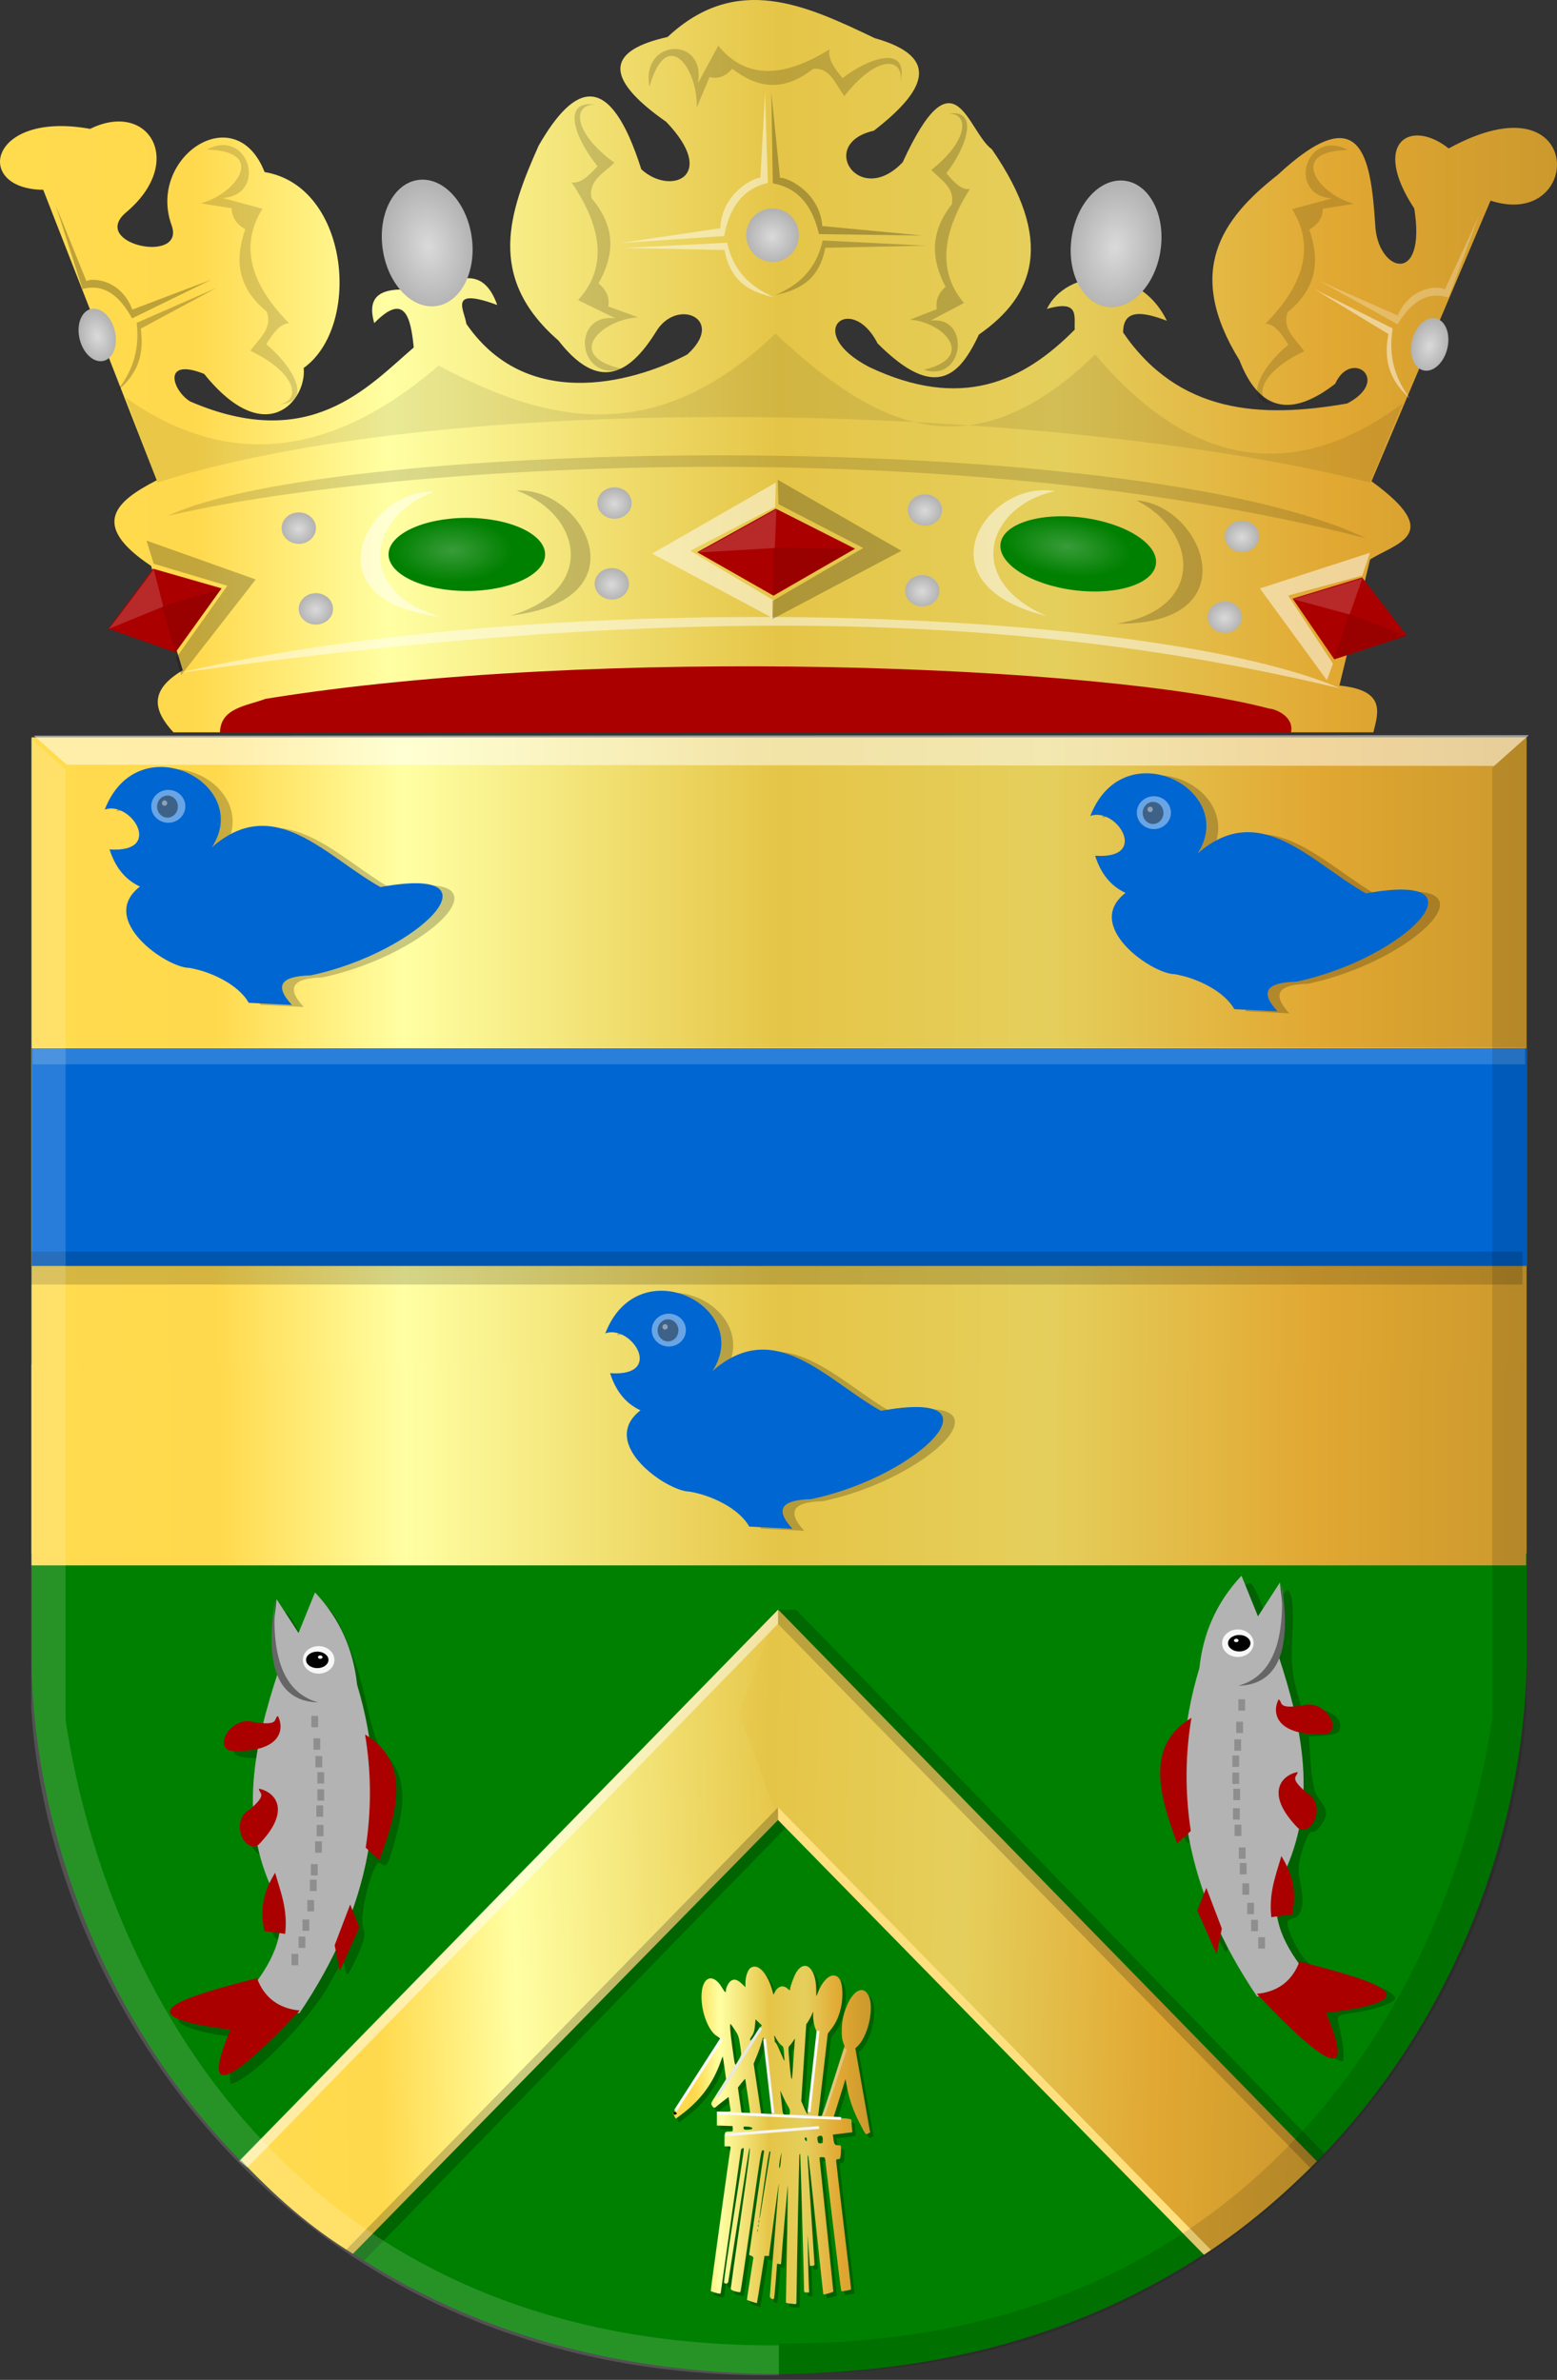 <?xml version="1.0" encoding="UTF-8" standalone="no"?>
<!-- Created with Inkscape (http://www.inkscape.org/) -->

<svg
   xmlns:dc="http://purl.org/dc/elements/1.1/"
   xmlns:cc="http://creativecommons.org/ns#"
   xmlns:rdf="http://www.w3.org/1999/02/22-rdf-syntax-ns#"
   xmlns:svg="http://www.w3.org/2000/svg"
   xmlns="http://www.w3.org/2000/svg"
   xmlns:xlink="http://www.w3.org/1999/xlink"
   xmlns:sodipodi="http://sodipodi.sourceforge.net/DTD/sodipodi-0.dtd"
   xmlns:inkscape="http://www.inkscape.org/namespaces/inkscape"
   width="550.29"
   height="841.015"
   id="svg49216"
   version="1.1"
   inkscape:version="0.48.4 r9939"
   sodipodi:docname="Nieuw document 139">
  <rect width="100%" height="100%" fill="#333333" stroke="none"/>
  <defs
     id="defs49218">
    <linearGradient
       inkscape:collect="always"
       xlink:href="#linearGradient47547"
       id="linearGradient48272"
       x1="65.569"
       y1="618.419"
       x2="591.998"
       y2="618.419"
       gradientUnits="userSpaceOnUse"
       gradientTransform="matrix(1.003,0,0,1.07,-650.025,-40.7)" />
    <linearGradient
       id="linearGradient47547">
      <stop
         id="stop47549"
         offset="0"
         style="stop-color:#cc992d;stop-opacity:1;" />
      <stop
         id="stop47551"
         offset="0.143"
         style="stop-color:#e1a832;stop-opacity:1;" />
      <stop
         style="stop-color:#e5cf5c;stop-opacity:1;"
         offset="0.321"
         id="stop47553" />
      <stop
         id="stop47555"
         offset="0.5"
         style="stop-color:#e5c547;stop-opacity:1;" />
      <stop
         style="stop-color:#ffffa3;stop-opacity:1;"
         offset="0.75"
         id="stop47557" />
      <stop
         id="stop47559"
         offset="0.875"
         style="stop-color:#ffd94d;stop-opacity:1;" />
      <stop
         style="stop-color:#ffdb4e;stop-opacity:1;"
         offset="1"
         id="stop47561" />
    </linearGradient>
    <radialGradient
       inkscape:collect="always"
       xlink:href="#linearGradient23402-21-1-2-0-0-6-4-6"
       id="radialGradient23408-1-5-9-6-5-3-1-7"
       cx="-2521.012"
       cy="697.912"
       fx="-2521.012"
       fy="697.912"
       r="21.036"
       gradientTransform="matrix(1,0,0,0.441,0,390.009)"
       gradientUnits="userSpaceOnUse" />
    <linearGradient
       inkscape:collect="always"
       id="linearGradient23402-21-1-2-0-0-6-4-6">
      <stop
         style="stop-color:#ffffff;stop-opacity:1;"
         offset="0"
         id="stop23404-0-8-8-2-3-4-9-4" />
      <stop
         style="stop-color:#ffffff;stop-opacity:0;"
         offset="1"
         id="stop23406-7-9-4-5-4-4-9-2" />
    </linearGradient>
    <radialGradient
       inkscape:collect="always"
       xlink:href="#linearGradient23402-2-2-7-7-1-9-3-9"
       id="radialGradient23408-3-6-2-1-0-1-0-1"
       cx="-2521.012"
       cy="697.912"
       fx="-2521.012"
       fy="697.912"
       r="21.036"
       gradientTransform="matrix(1,0,0,0.441,0,390.009)"
       gradientUnits="userSpaceOnUse" />
    <linearGradient
       inkscape:collect="always"
       id="linearGradient23402-2-2-7-7-1-9-3-9">
      <stop
         style="stop-color:#ffffff;stop-opacity:1;"
         offset="0"
         id="stop23404-8-2-5-3-5-5-0-1" />
      <stop
         style="stop-color:#ffffff;stop-opacity:0;"
         offset="1"
         id="stop23406-3-5-8-0-3-5-3-6" />
    </linearGradient>
    <radialGradient
       inkscape:collect="always"
       xlink:href="#linearGradient22745-9-8-7-1-4-2-9-5-0-1-2-4-0-3"
       id="radialGradient22753-1-9-15-2-0-3-1-0-4-2-4-7-5-0"
       cx="-1439.846"
       cy="877.517"
       fx="-1439.846"
       fy="877.517"
       r="7.071"
       gradientTransform="matrix(1,0,0,0.963,0,32.907)"
       gradientUnits="userSpaceOnUse" />
    <linearGradient
       inkscape:collect="always"
       id="linearGradient22745-9-8-7-1-4-2-9-5-0-1-2-4-0-3">
      <stop
         style="stop-color:#ffffff;stop-opacity:1;"
         offset="0"
         id="stop22747-0-8-5-1-4-3-8-2-9-7-3-7-7-3" />
      <stop
         style="stop-color:#ffffff;stop-opacity:0;"
         offset="1"
         id="stop22749-4-3-79-0-9-0-8-5-4-6-2-3-6-6" />
    </linearGradient>
    <radialGradient
       inkscape:collect="always"
       xlink:href="#linearGradient22745-9-8-7-1-4-2-0-3-9-4-0-8-2"
       id="radialGradient22753-1-9-15-2-0-3-2-4-3-9-4-7-2"
       cx="-1439.846"
       cy="877.517"
       fx="-1439.846"
       fy="877.517"
       r="7.071"
       gradientTransform="matrix(1,0,0,0.963,0,32.907)"
       gradientUnits="userSpaceOnUse" />
    <linearGradient
       inkscape:collect="always"
       id="linearGradient22745-9-8-7-1-4-2-0-3-9-4-0-8-2">
      <stop
         style="stop-color:#ffffff;stop-opacity:1;"
         offset="0"
         id="stop22747-0-8-5-1-4-3-6-5-2-9-8-3-1" />
      <stop
         style="stop-color:#ffffff;stop-opacity:0;"
         offset="1"
         id="stop22749-4-3-79-0-9-0-7-8-7-2-8-6-4" />
    </linearGradient>
    <radialGradient
       inkscape:collect="always"
       xlink:href="#linearGradient22745-9-8-93-7-8-1-3-9-5-4-2"
       id="radialGradient22753-1-9-27-8-2-4-1-4-1-4-3"
       cx="-1439.846"
       cy="877.517"
       fx="-1439.846"
       fy="877.517"
       r="7.071"
       gradientTransform="matrix(1,0,0,0.963,0,32.907)"
       gradientUnits="userSpaceOnUse" />
    <linearGradient
       inkscape:collect="always"
       id="linearGradient22745-9-8-93-7-8-1-3-9-5-4-2">
      <stop
         style="stop-color:#ffffff;stop-opacity:1;"
         offset="0"
         id="stop22747-0-8-63-6-0-0-3-0-2-1-6" />
      <stop
         style="stop-color:#ffffff;stop-opacity:0;"
         offset="1"
         id="stop22749-4-3-8-5-0-3-4-4-3-9-0" />
    </linearGradient>
    <radialGradient
       inkscape:collect="always"
       xlink:href="#linearGradient22745-9-8-7-2-8-4-1-9-4-5-4"
       id="radialGradient22753-1-9-15-1-6-3-8-4-2-5-5"
       cx="-1439.846"
       cy="877.517"
       fx="-1439.846"
       fy="877.517"
       r="7.071"
       gradientTransform="matrix(1,0,0,0.963,0,32.907)"
       gradientUnits="userSpaceOnUse" />
    <linearGradient
       inkscape:collect="always"
       id="linearGradient22745-9-8-7-2-8-4-1-9-4-5-4">
      <stop
         style="stop-color:#ffffff;stop-opacity:1;"
         offset="0"
         id="stop22747-0-8-5-9-3-0-9-8-6-7-9" />
      <stop
         style="stop-color:#ffffff;stop-opacity:0;"
         offset="1"
         id="stop22749-4-3-79-5-0-6-8-5-6-4-6" />
    </linearGradient>
    <radialGradient
       inkscape:collect="always"
       xlink:href="#linearGradient22745-9-8-4-1-4-5-6-2-2-3-8"
       id="radialGradient22753-1-9-5-6-6-7-3-3-6-7-0"
       cx="-1439.846"
       cy="877.517"
       fx="-1439.846"
       fy="877.517"
       r="7.071"
       gradientTransform="matrix(1,0,0,0.963,0,32.907)"
       gradientUnits="userSpaceOnUse" />
    <linearGradient
       inkscape:collect="always"
       id="linearGradient22745-9-8-4-1-4-5-6-2-2-3-8">
      <stop
         style="stop-color:#ffffff;stop-opacity:1;"
         offset="0"
         id="stop22747-0-8-3-5-3-5-2-3-9-4-2" />
      <stop
         style="stop-color:#ffffff;stop-opacity:0;"
         offset="1"
         id="stop22749-4-3-25-4-7-6-8-0-0-0-7" />
    </linearGradient>
    <radialGradient
       inkscape:collect="always"
       xlink:href="#linearGradient22745-9-8-5-3-5-9-9-7-9-8-0"
       id="radialGradient22753-1-9-2-1-0-0-3-1-4-8-4"
       cx="-1439.846"
       cy="877.517"
       fx="-1439.846"
       fy="877.517"
       r="7.071"
       gradientTransform="matrix(1,0,0,0.963,0,32.907)"
       gradientUnits="userSpaceOnUse" />
    <linearGradient
       inkscape:collect="always"
       id="linearGradient22745-9-8-5-3-5-9-9-7-9-8-0">
      <stop
         style="stop-color:#ffffff;stop-opacity:1;"
         offset="0"
         id="stop22747-0-8-60-8-2-8-5-1-3-1-7" />
      <stop
         style="stop-color:#ffffff;stop-opacity:0;"
         offset="1"
         id="stop22749-4-3-72-5-0-3-1-9-1-5-6" />
    </linearGradient>
    <radialGradient
       inkscape:collect="always"
       xlink:href="#linearGradient22745-9-8-6-9-5-7-9-8-9-3-1"
       id="radialGradient22753-1-9-7-0-7-5-5-8-1-2-0"
       cx="-1439.846"
       cy="877.517"
       fx="-1439.846"
       fy="877.517"
       r="7.071"
       gradientTransform="matrix(1,0,0,0.963,0,32.907)"
       gradientUnits="userSpaceOnUse" />
    <linearGradient
       inkscape:collect="always"
       id="linearGradient22745-9-8-6-9-5-7-9-8-9-3-1">
      <stop
         style="stop-color:#ffffff;stop-opacity:1;"
         offset="0"
         id="stop22747-0-8-17-2-6-9-8-3-9-2-2" />
      <stop
         style="stop-color:#ffffff;stop-opacity:0;"
         offset="1"
         id="stop22749-4-3-30-1-1-0-8-2-5-4-9" />
    </linearGradient>
    <radialGradient
       inkscape:collect="always"
       xlink:href="#linearGradient22745-9-8-9-3-1-8-5-3-5-6-8"
       id="radialGradient22753-1-9-3-3-8-4-3-9-5-6-3"
       cx="-1439.846"
       cy="877.517"
       fx="-1439.846"
       fy="877.517"
       r="7.071"
       gradientTransform="matrix(1,0,0,0.963,0,32.907)"
       gradientUnits="userSpaceOnUse" />
    <linearGradient
       inkscape:collect="always"
       id="linearGradient22745-9-8-9-3-1-8-5-3-5-6-8">
      <stop
         style="stop-color:#ffffff;stop-opacity:1;"
         offset="0"
         id="stop22747-0-8-2-5-8-7-6-3-6-6-5" />
      <stop
         style="stop-color:#ffffff;stop-opacity:0;"
         offset="1"
         id="stop22749-4-3-7-2-5-4-9-2-0-2-1" />
    </linearGradient>
    <radialGradient
       inkscape:collect="always"
       xlink:href="#linearGradient22745-9-8-8-0-5-2-3-3-9-0-6"
       id="radialGradient22753-1-9-19-9-6-0-3-8-5-9-5"
       cx="-1439.846"
       cy="877.517"
       fx="-1439.846"
       fy="877.517"
       r="7.071"
       gradientTransform="matrix(1,0,0,0.963,0,32.907)"
       gradientUnits="userSpaceOnUse" />
    <linearGradient
       inkscape:collect="always"
       id="linearGradient22745-9-8-8-0-5-2-3-3-9-0-6">
      <stop
         style="stop-color:#ffffff;stop-opacity:1;"
         offset="0"
         id="stop22747-0-8-1-4-9-3-3-4-4-4-6" />
      <stop
         style="stop-color:#ffffff;stop-opacity:0;"
         offset="1"
         id="stop22749-4-3-3-8-2-5-1-0-6-9-8" />
    </linearGradient>
    <radialGradient
       inkscape:collect="always"
       xlink:href="#linearGradient22745-9-8-3-7-5-1-7-0-4-1-9"
       id="radialGradient22753-1-9-1-5-6-4-9-2-3-3-8"
       cx="-1439.846"
       cy="877.517"
       fx="-1439.846"
       fy="877.517"
       r="7.071"
       gradientTransform="matrix(1,0,0,0.963,0,32.907)"
       gradientUnits="userSpaceOnUse" />
    <linearGradient
       inkscape:collect="always"
       id="linearGradient22745-9-8-3-7-5-1-7-0-4-1-9">
      <stop
         style="stop-color:#ffffff;stop-opacity:1;"
         offset="0"
         id="stop22747-0-8-6-3-2-6-0-1-9-1-8" />
      <stop
         style="stop-color:#ffffff;stop-opacity:0;"
         offset="1"
         id="stop22749-4-3-2-3-3-6-9-2-0-9-7" />
    </linearGradient>
    <radialGradient
       inkscape:collect="always"
       xlink:href="#linearGradient22745-7-3-1-5-4-0-3-5-7"
       id="radialGradient22753-9-1-2-4-0-1-5-9-0"
       cx="-1439.846"
       cy="877.517"
       fx="-1439.846"
       fy="877.517"
       r="7.071"
       gradientTransform="matrix(1,0,0,0.963,0,32.907)"
       gradientUnits="userSpaceOnUse" />
    <linearGradient
       inkscape:collect="always"
       id="linearGradient22745-7-3-1-5-4-0-3-5-7">
      <stop
         style="stop-color:#ffffff;stop-opacity:1;"
         offset="0"
         id="stop22747-09-5-2-2-2-7-9-5-9" />
      <stop
         style="stop-color:#ffffff;stop-opacity:0;"
         offset="1"
         id="stop22749-3-6-2-9-1-6-1-5-1" />
    </linearGradient>
    <radialGradient
       inkscape:collect="always"
       xlink:href="#linearGradient22745-7-8-2-1-8-8-0-8"
       id="radialGradient22753-9-8-1-6-6-2-6-5"
       cx="-1439.846"
       cy="877.517"
       fx="-1439.846"
       fy="877.517"
       r="7.071"
       gradientTransform="matrix(1,0,0,0.963,0,32.907)"
       gradientUnits="userSpaceOnUse" />
    <linearGradient
       inkscape:collect="always"
       id="linearGradient22745-7-8-2-1-8-8-0-8">
      <stop
         style="stop-color:#ffffff;stop-opacity:1;"
         offset="0"
         id="stop22747-09-8-4-1-0-8-5-6" />
      <stop
         style="stop-color:#ffffff;stop-opacity:0;"
         offset="1"
         id="stop22749-3-7-9-9-5-1-9-3" />
    </linearGradient>
    <radialGradient
       inkscape:collect="always"
       xlink:href="#linearGradient22745-9-0-3-4-8-6-6-4"
       id="radialGradient22753-1-4-9-4-8-8-4-9"
       cx="-1439.846"
       cy="877.517"
       fx="-1439.846"
       fy="877.517"
       r="7.071"
       gradientTransform="matrix(1,0,0,0.963,0,32.907)"
       gradientUnits="userSpaceOnUse" />
    <linearGradient
       inkscape:collect="always"
       id="linearGradient22745-9-0-3-4-8-6-6-4">
      <stop
         style="stop-color:#ffffff;stop-opacity:1;"
         offset="0"
         id="stop22747-0-0-7-9-9-0-3-5" />
      <stop
         style="stop-color:#ffffff;stop-opacity:0;"
         offset="1"
         id="stop22749-4-5-6-0-5-2-4-3" />
    </linearGradient>
    <linearGradient
       inkscape:collect="always"
       xlink:href="#linearGradient4053-4-9-3-1-7-2-4-5-0-9-8-0-3-9-0-2-8"
       id="linearGradient22622-9-5-5-7-4-9-8"
       x1="-1495.291"
       y1="660.967"
       x2="-1076.81"
       y2="660.967"
       gradientUnits="userSpaceOnUse"
       gradientTransform="matrix(-1.315,0,0,1.392,-1371.12,-687.254)" />
    <linearGradient
       id="linearGradient4053-4-9-3-1-7-2-4-5-0-9-8-0-3-9-0-2-8">
      <stop
         id="stop4055-9-5-8-3-0-0-0-1-9-5-7-1-2-0-5-3-1"
         offset="0"
         style="stop-color:#cc992d;stop-opacity:1;" />
      <stop
         id="stop4057-8-8-5-6-8-8-0-0-4-3-8-3-2-2-3-9-5"
         offset="0.143"
         style="stop-color:#e1a832;stop-opacity:1;" />
      <stop
         style="stop-color:#e5cf5c;stop-opacity:1;"
         offset="0.321"
         id="stop4059-2-9-9-4-1-7-5-3-4-0-9-2-20-2-9-4-8" />
      <stop
         id="stop4061-4-6-3-5-8-8-9-9-3-9-7-6-0-1-1-85-6"
         offset="0.5"
         style="stop-color:#e5c547;stop-opacity:1;" />
      <stop
         style="stop-color:#ffffa3;stop-opacity:1;"
         offset="0.75"
         id="stop4063-5-2-0-7-2-3-7-9-5-5-9-7-0-2-5-2-1-1" />
      <stop
         id="stop4065-2-5-2-2-0-3-5-8-8-5-1-5-3-4-8-32-2"
         offset="0.875"
         style="stop-color:#ffd94d;stop-opacity:1;" />
      <stop
         style="stop-color:#ffdb4e;stop-opacity:1;"
         offset="1"
         id="stop4067-9-7-5-0-3-0-3-9-4-1-6-7-1-4-8-8-4" />
    </linearGradient>
    <linearGradient
       inkscape:collect="always"
       xlink:href="#linearGradient4053-4-8-3-8-3-0"
       id="linearGradient45670-1-7"
       x1="2061.411"
       y1="1445.133"
       x2="2345.225"
       y2="1445.133"
       gradientUnits="userSpaceOnUse"
       gradientTransform="matrix(-0.247,0,0,0.349,860.956,353.468)" />
    <linearGradient
       id="linearGradient4053-4-8-3-8-3-0">
      <stop
         id="stop4055-9-6-3-1-9-6"
         offset="0"
         style="stop-color:#cc992d;stop-opacity:1;" />
      <stop
         id="stop4057-8-0-4-3-6-7"
         offset="0.143"
         style="stop-color:#e1a832;stop-opacity:1;" />
      <stop
         style="stop-color:#e5cf5c;stop-opacity:1;"
         offset="0.321"
         id="stop4059-2-1-2-6-3-1" />
      <stop
         id="stop4061-4-2-2-7-7-7"
         offset="0.5"
         style="stop-color:#e5c547;stop-opacity:1;" />
      <stop
         style="stop-color:#ffffa3;stop-opacity:1;"
         offset="0.75"
         id="stop4063-5-6-0-8-5-5" />
      <stop
         id="stop4065-2-0-1-9-2-4"
         offset="0.875"
         style="stop-color:#ffd94d;stop-opacity:1;" />
      <stop
         style="stop-color:#ffdb4e;stop-opacity:1;"
         offset="1"
         id="stop4067-9-5-2-5-0-8" />
    </linearGradient>
    <linearGradient
       inkscape:collect="always"
       xlink:href="#linearGradient4053-4-8-3-8"
       id="linearGradient39905"
       x1="1578.791"
       y1="441.583"
       x2="1970.763"
       y2="431.684"
       gradientUnits="userSpaceOnUse"
       gradientTransform="matrix(-1,0,0,1,2089.559,344.553)" />
    <linearGradient
       id="linearGradient4053-4-8-3-8">
      <stop
         id="stop4055-9-6-3-1"
         offset="0"
         style="stop-color:#cc992d;stop-opacity:1;" />
      <stop
         id="stop4057-8-0-4-3"
         offset="0.143"
         style="stop-color:#e1a832;stop-opacity:1;" />
      <stop
         style="stop-color:#e5cf5c;stop-opacity:1;"
         offset="0.321"
         id="stop4059-2-1-2-6" />
      <stop
         id="stop4061-4-2-2-7"
         offset="0.5"
         style="stop-color:#e5c547;stop-opacity:1;" />
      <stop
         style="stop-color:#ffffa3;stop-opacity:1;"
         offset="0.75"
         id="stop4063-5-6-0-8" />
      <stop
         id="stop4065-2-0-1-9"
         offset="0.875"
         style="stop-color:#ffd94d;stop-opacity:1;" />
      <stop
         style="stop-color:#ffdb4e;stop-opacity:1;"
         offset="1"
         id="stop4067-9-5-2-5" />
    </linearGradient>
    <linearGradient
       inkscape:collect="always"
       xlink:href="#linearGradient4053-4-8-3-8"
       id="linearGradient39897"
       x1="1218.893"
       y1="431.482"
       x2="1607.683"
       y2="441.382"
       gradientUnits="userSpaceOnUse"
       gradientTransform="matrix(-1,0,0,1,1737.105,344.553)" />
    <linearGradient
       id="linearGradient49014">
      <stop
         id="stop49016"
         offset="0"
         style="stop-color:#cc992d;stop-opacity:1;" />
      <stop
         id="stop49018"
         offset="0.143"
         style="stop-color:#e1a832;stop-opacity:1;" />
      <stop
         style="stop-color:#e5cf5c;stop-opacity:1;"
         offset="0.321"
         id="stop49020" />
      <stop
         id="stop49022"
         offset="0.5"
         style="stop-color:#e5c547;stop-opacity:1;" />
      <stop
         style="stop-color:#ffffa3;stop-opacity:1;"
         offset="0.75"
         id="stop49024" />
      <stop
         id="stop49026"
         offset="0.875"
         style="stop-color:#ffd94d;stop-opacity:1;" />
      <stop
         style="stop-color:#ffdb4e;stop-opacity:1;"
         offset="1"
         id="stop49028" />
    </linearGradient>
    <linearGradient
       inkscape:collect="always"
       xlink:href="#linearGradient4053-4-8-3-8"
       id="linearGradient39889"
       x1="1328.13"
       y1="163.487"
       x2="1858.913"
       y2="163.487"
       gradientUnits="userSpaceOnUse"
       gradientTransform="translate(-1913.725,344.553)" />
    <linearGradient
       id="linearGradient49031">
      <stop
         id="stop49033"
         offset="0"
         style="stop-color:#cc992d;stop-opacity:1;" />
      <stop
         id="stop49035"
         offset="0.143"
         style="stop-color:#e1a832;stop-opacity:1;" />
      <stop
         style="stop-color:#e5cf5c;stop-opacity:1;"
         offset="0.321"
         id="stop49037" />
      <stop
         id="stop49039"
         offset="0.5"
         style="stop-color:#e5c547;stop-opacity:1;" />
      <stop
         style="stop-color:#ffffa3;stop-opacity:1;"
         offset="0.75"
         id="stop49041" />
      <stop
         id="stop49043"
         offset="0.875"
         style="stop-color:#ffd94d;stop-opacity:1;" />
      <stop
         style="stop-color:#ffdb4e;stop-opacity:1;"
         offset="1"
         id="stop49045" />
    </linearGradient>
  </defs>
  <sodipodi:namedview
     id="base"
     pagecolor="#ffffff"
     bordercolor="#666666"
     borderopacity="1.0"
     inkscape:pageopacity="0.0"
     inkscape:pageshadow="2"
     inkscape:zoom="0.35"
     inkscape:cx="330.14494"
     inkscape:cy="411.94055"
     inkscape:document-units="px"
     inkscape:current-layer="layer1"
     showgrid="false"
     fit-margin-top="0"
     fit-margin-left="0"
     fit-margin-right="0"
     fit-margin-bottom="0"
     inkscape:window-width="1600"
     inkscape:window-height="837"
     inkscape:window-x="-8"
     inkscape:window-y="-8"
     inkscape:window-maximized="1" />
  <g
     inkscape:label="Laag 1"
     inkscape:groupmode="layer"
     id="layer1"
     transform="translate(-44.855,-103.288)">
    <g
       transform="translate(-1251.393,516.865)"
       id="g5249">
      <g
         transform="translate(-393.629,-225.862)"
         id="g5249-5">
        <path
           inkscape:connector-curvature="0"
           sodipodi:nodetypes="ccccc"
           id="path2836"
           d="m 1965.215,72.889 -264.19,0 0,326.783 c 1.476,107.891 82.266,250.764 264.19,251.544 z"
           style="fill:#008000;fill-opacity:1;stroke:#000000;stroke-width:3.212px;stroke-linecap:butt;stroke-linejoin:miter;stroke-opacity:0" />
        <path
           inkscape:connector-curvature="0"
           sodipodi:nodetypes="ccccc"
           id="path2836-5"
           d="m 1965.229,72.868 264.19,0 0,326.783 c -1.476,107.891 -82.266,250.764 -264.19,251.544 -26.974,-189.673 -45.621,-380.305 0,-578.328 z"
           style="fill:#008000;fill-opacity:1;stroke:#000000;stroke-width:3.212px;stroke-linecap:butt;stroke-linejoin:miter;stroke-opacity:0" />
      </g>
    </g>
    <rect
       style="fill:url(#linearGradient39889);fill-opacity:1;stroke:#000000;stroke-width:2.379;stroke-miterlimit:4;stroke-opacity:0;stroke-dasharray:none"
       id="rect31599-5"
       width="528.404"
       height="288.371"
       x="-584.405"
       y="363.854"
       transform="scale(-1,1)" />
    <path
       style="fill:#008000;stroke:#000000;stroke-width:1.049px;stroke-linecap:butt;stroke-linejoin:miter;stroke-opacity:0"
       d="m 116.802,619.558 30.092,0 4.126,21.691 -4.126,33.415 z"
       id="path31002"
       inkscape:connector-curvature="0"
       sodipodi:nodetypes="ccccc" />
    <path
       style="fill:#008000;stroke:#000000;stroke-width:1.049px;stroke-linecap:butt;stroke-linejoin:miter;stroke-opacity:0"
       d="m 176.998,619.557 -30.092,0 -4.126,21.691 4.126,33.415 z"
       id="path31002-1"
       inkscape:connector-curvature="0"
       sodipodi:nodetypes="ccccc" />
    <path
       style="fill:#008000;stroke:#000000;stroke-width:1.049px;stroke-linecap:butt;stroke-linejoin:miter;stroke-opacity:0"
       d="m 230.924,619.567 30.092,0 4.126,21.691 -4.126,33.415 z"
       id="path31002-5"
       inkscape:connector-curvature="0"
       sodipodi:nodetypes="ccccc" />
    <path
       style="fill:#008000;stroke:#000000;stroke-width:1.049px;stroke-linecap:butt;stroke-linejoin:miter;stroke-opacity:0"
       d="m 291.12,619.566 -30.092,0 -4.126,21.691 4.126,33.415 z"
       id="path31002-1-4"
       inkscape:connector-curvature="0"
       sodipodi:nodetypes="ccccc" />
    <path
       style="fill:#008000;stroke:#000000;stroke-width:1.049px;stroke-linecap:butt;stroke-linejoin:miter;stroke-opacity:0"
       d="m 345.227,619.651 30.092,0 4.126,21.691 -4.126,33.415 z"
       id="path31002-5-0"
       inkscape:connector-curvature="0"
       sodipodi:nodetypes="ccccc" />
    <path
       style="fill:#008000;stroke:#000000;stroke-width:1.049px;stroke-linecap:butt;stroke-linejoin:miter;stroke-opacity:0"
       d="m 405.423,619.65 -30.092,0 -4.126,21.691 4.126,33.415 z"
       id="path31002-1-4-9"
       inkscape:connector-curvature="0"
       sodipodi:nodetypes="ccccc" />
    <path
       style="fill:#008000;stroke:#000000;stroke-width:1.049px;stroke-linecap:butt;stroke-linejoin:miter;stroke-opacity:0"
       d="m 459.932,619.323 30.092,0 4.126,21.691 -4.126,33.415 z"
       id="path31002-5-3"
       inkscape:connector-curvature="0"
       sodipodi:nodetypes="ccccc" />
    <path
       style="fill:#008000;stroke:#000000;stroke-width:1.049px;stroke-linecap:butt;stroke-linejoin:miter;stroke-opacity:0"
       d="m 520.128,619.322 -30.092,0 -4.126,21.691 4.126,33.415 z"
       id="path31002-1-4-7"
       inkscape:connector-curvature="0"
       sodipodi:nodetypes="ccccc" />
    <rect
       style="fill:#0066d2;fill-opacity:1;stroke:#000000;stroke-width:1.229;stroke-miterlimit:4;stroke-opacity:0;stroke-dasharray:none"
       id="rect31599-7"
       width="528.396"
       height="76.916"
       x="56.07"
       y="473.746" />
    <rect
       style="opacity:0.402;fill:#ffffff;fill-opacity:0.413;stroke:#000000;stroke-width:0.994;stroke-miterlimit:4;stroke-opacity:0;stroke-dasharray:none"
       id="rect31998"
       width="527.506"
       height="6.006"
       x="56.362"
       y="473.412" />
    <rect
       style="opacity:0.402;fill:#000000;fill-opacity:0.413;stroke:#000000;stroke-width:1.382;stroke-miterlimit:4;stroke-opacity:0;stroke-dasharray:none"
       id="rect31998-3"
       width="527.118"
       height="11.618"
       x="55.806"
       y="545.606" />
    <path
       style="fill:url(#linearGradient39897);fill-opacity:1;stroke:#000000;stroke-width:1px;stroke-linecap:butt;stroke-linejoin:miter;stroke-opacity:0"
       d="m 129.923,866.562 189.942,-194.427 14,36.281 -14,38 -150.263,153.319 c -15.097,-9.187 -27.904,-20.664 -39.679,-33.173 z"
       id="path32046"
       inkscape:connector-curvature="0"
       sodipodi:nodetypes="cccccc" />
    <path
       style="fill:url(#linearGradient39905);fill-opacity:1;stroke:#000000;stroke-width:1px;stroke-linecap:butt;stroke-linejoin:miter;stroke-opacity:0"
       d="m 510.268,867.065 -190.295,-194.869 -14,36.281 14,38 150.451,153.601 c 15.259,-10.063 28.04,-21.067 39.845,-33.012 z"
       id="path32046-1"
       inkscape:connector-curvature="0"
       sodipodi:nodetypes="cccccc" />
    <path
       style="fill:#ffffff;fill-opacity:0.495;stroke:#000000;stroke-width:1px;stroke-linecap:butt;stroke-linejoin:miter;stroke-opacity:0"
       d="m 129.364,866.915 190.5,-194.781 0,0 0,4.95 -187.563,192.156 z"
       id="path32066"
       inkscape:connector-curvature="0" />
    <path
       style="fill:#000000;fill-opacity:0.208;stroke:#000000;stroke-width:1px;stroke-linecap:butt;stroke-linejoin:miter;stroke-opacity:0"
       d="m 322.479,749.3 -2.615,-2.919 0,-4.419 -152.561,156.271 6.276,3.889 z"
       id="path32068"
       inkscape:connector-curvature="0"
       sodipodi:nodetypes="cccccc" />
    <path
       style="fill:#ffdf7e;fill-opacity:1;stroke:#000000;stroke-width:1px;stroke-linecap:butt;stroke-linejoin:miter;stroke-opacity:0"
       d="m 319.864,741.978 0,4.5 150.478,153.566 2.475,-1.679 z"
       id="path32070"
       inkscape:connector-curvature="0" />
    <path
       style="fill:#000000;fill-opacity:0.187;stroke:#000000;stroke-width:1px;stroke-linecap:butt;stroke-linejoin:miter;stroke-opacity:0"
       d="m 319.864,672.134 0,5.093 188.088,192.19 2.386,-2.298 2.563,-2.828 -186.662,-192.156 z"
       id="path32072"
       inkscape:connector-curvature="0"
       sodipodi:nodetypes="ccccccc" />
    <path
       style="fill:#ffffff;fill-opacity:0.253;stroke:#000000;stroke-width:1.049px;stroke-linecap:butt;stroke-linejoin:miter;stroke-opacity:0"
       d="m 177.323,619.479 -60.49,0 17.822,32.774 -78.631,-0.276 0,2.556 83.337,0.375 -17.605,-32.596 50.34,-0.25 z"
       id="path32074"
       inkscape:connector-curvature="0" />
    <path
       style="fill:#000000;fill-opacity:0.241"
       d="m 325.36,918.677 c -0.848,-0.068 -1.539,-0.234 -1.536,-0.369 0.258,-12.736 0.719,-39.864 0.702,-41.248 -0.017,-1.344 -1.936,20.545 -2.419,27.595 -0.017,0.111 -0.328,0.136 -0.712,0.056 l -0.698,-0.145 -0.458,5.962 c -0.252,3.279 -0.531,6.129 -0.62,6.333 -0.274,0.628 -1.471,-0.006 -1.471,-0.78 0,-0.377 0.721,-9.396 1.603,-20.042 0.882,-10.646 1.593,-19.546 1.581,-19.778 -0.02,-0.387 -1.198,8.175 -2.835,20.603 l -0.655,4.973 -0.79,0 -0.79,0 -1.311,8.288 c -0.721,4.558 -1.337,8.334 -1.369,8.39 -0.055,0.097 -3.37,-0.993 -3.52,-1.158 -0.04,-0.043 0.439,-3.278 1.064,-7.189 0.625,-3.91 1.157,-7.332 1.182,-7.604 0.025,-0.285 -0.28,-0.616 -0.724,-0.783 l -0.769,-0.289 2.563,-17.886 c 1.41,-9.837 2.623,-18.161 2.697,-18.497 0.102,-0.461 -0.017,-0.611 -0.438,-0.61 -0.559,0 -0.65,0.547 -4.127,24.864 -1.956,13.675 -3.639,25 -3.742,25.168 -0.105,0.172 -0.892,0.106 -1.808,-0.151 -1.191,-0.335 -1.622,-0.605 -1.622,-1.017 0,-0.308 1.557,-11.381 3.46,-24.605 3.012,-20.93 3.592,-25.632 3.073,-24.897 -0.062,0.088 -1.73,10.592 -3.707,23.343 -1.977,12.751 -3.651,23.458 -3.72,23.794 -0.127,0.619 -0.981,0.82 -1.461,0.344 -0.172,-0.17 0.919,-7.819 3.248,-22.765 4.321,-27.733 3.924,-24.776 3.326,-24.776 -0.268,0 -0.544,0.275 -0.613,0.611 -0.068,0.336 -1.691,11.76 -3.604,25.387 -1.913,13.627 -3.521,24.956 -3.572,25.175 -0.068,0.293 -0.535,0.268 -1.761,-0.096 -0.917,-0.272 -1.711,-0.556 -1.764,-0.63 -0.088,-0.123 6.698,-49.123 6.998,-50.535 0.11,-0.519 -0.04,-0.611 -0.997,-0.611 l -1.126,0 0,-2.405 c 0,-2.716 0.077,-2.829 1.886,-2.829 1.061,0 1.103,-0.039 1.028,-0.96 l -0.078,-0.96 -2.774,-0.099 -2.774,-0.099 0,-2.431 0,-2.431 2.482,0 c 2.247,0 2.471,-0.058 2.36,-0.611 -0.067,-0.336 -0.249,-1.512 -0.403,-2.613 l -0.281,-2.002 -1.894,1.453 c -1.042,0.799 -2.113,1.661 -2.38,1.915 -0.691,0.656 -1.096,0.576 -1.606,-0.317 -0.442,-0.773 -0.432,-0.8 1.317,-3.507 0.969,-1.501 2.192,-3.431 2.718,-4.29 l 0.956,-1.561 -0.556,-4.004 c -0.306,-2.202 -0.59,-4.004 -0.631,-4.004 -0.042,0 -0.428,0.981 -0.858,2.181 -2.632,7.334 -7.005,13.239 -13.372,18.053 l -2.348,1.776 -0.524,-0.943 -0.524,-0.943 0.599,-0.901 c 4.557,-6.859 16.182,-25.048 16.181,-25.319 0,-0.197 -0.49,-0.644 -1.089,-0.992 -2.985,-1.737 -5.568,-8.221 -5.568,-13.977 0,-6.991 3.898,-8.786 7.222,-3.325 1.115,1.832 1.408,2.06 1.41,1.097 0,-1.064 0.952,-2.867 1.819,-3.453 1.109,-0.748 2.254,-0.424 3.84,1.087 l 1.244,1.185 0,-1.611 c 0,-2.053 0.82,-4.483 1.739,-5.156 2.632,-1.926 6.109,1.774 7.881,8.385 l 0.28,1.047 0.5,-0.969 c 1.036,-2.007 2.878,-2.558 4.339,-1.298 0.947,0.817 1.042,0.841 1.042,0.26 0,-0.831 1.42,-4.678 2.175,-5.896 3.021,-4.869 6.958,-1.573 7.043,5.894 0.017,1.391 0.053,2.53 0.083,2.531 0.03,0 0.238,-0.509 0.462,-1.133 1.262,-3.516 3.647,-6.194 5.517,-6.194 2.126,0 3.197,2.165 3.207,6.48 0.017,4.59 -1.368,9.087 -3.735,12.189 l -1.442,1.889 -1.599,13.887 c -0.88,7.638 -1.659,14.251 -1.733,14.695 -0.12,0.731 -0.058,0.798 0.658,0.698 0.791,-0.11 0.798,-0.131 4.689,-12.527 l 3.897,-12.417 -0.488,-1.354 c -0.35,-0.973 -0.487,-2.046 -0.485,-3.81 0,-3.041 0.431,-5.38 1.508,-8.26 2.376,-6.35 6.283,-8.3 8.11,-4.047 1.907,4.437 -0.449,14.408 -4.197,17.764 l -0.617,0.552 2.615,14.852 2.616,14.852 -0.741,0.434 c -0.856,0.502 -0.809,0.565 -3.406,-4.579 -1.897,-3.756 -3.248,-7.7 -3.984,-11.628 l -0.577,-3.079 -0.894,2.904 c -0.492,1.597 -1.447,4.657 -2.123,6.8 l -1.229,3.896 3.184,0.249 c 3.078,0.241 3.184,0.275 3.184,1.028 0,0.428 0.068,1.49 0.153,2.358 l 0.153,1.579 -1.817,0.223 c -0.999,0.123 -2.55,0.311 -3.446,0.419 l -1.629,0.196 0.212,1.608 c 0.246,1.861 0.485,2.157 1.75,2.165 0.909,0.004 0.925,0.029 0.925,1.358 0,0.744 -0.068,1.843 -0.153,2.443 -0.13,0.918 -0.266,1.091 -0.863,1.091 -0.512,0 -0.708,0.169 -0.705,0.611 0,0.336 1.209,10.661 2.683,22.944 1.473,12.284 2.65,22.381 2.614,22.439 -0.155,0.252 -3.35,0.851 -3.489,0.655 -0.085,-0.12 -1.354,-10.311 -2.822,-22.648 -1.468,-12.337 -2.733,-22.941 -2.813,-23.565 -0.135,-1.056 -0.212,-1.134 -1.131,-1.134 -0.977,0 -0.985,0.012 -0.846,1.134 0.218,1.763 4.814,45.987 4.814,46.318 0,0.286 -3.412,1.247 -3.557,1.003 -0.04,-0.068 -1.21,-11.037 -2.599,-24.376 -1.389,-13.339 -2.625,-24.402 -2.747,-24.585 -0.333,-0.499 -0.319,-0.234 1.012,19.559 0.678,10.086 1.233,18.562 1.233,18.836 0,0.331 -0.275,0.497 -0.824,0.497 l -0.824,0 -0.393,-5.496 -0.393,-5.496 0.112,6.456 c 0.062,3.551 0.18,8.144 0.262,10.207 l 0.15,3.751 -0.895,0 c -0.823,0 -0.895,-0.081 -0.895,-1.013 0,-3.274 -1.264,-47.654 -1.362,-47.792 -0.065,-0.092 -0.185,-0.071 -0.268,0.045 -0.108,0.152 -0.862,36.884 -1.075,52.337 0,0.336 -0.147,0.58 -0.317,0.543 -0.169,-0.037 -1.002,-0.123 -1.849,-0.191 z m -11.502,-26.168 c -0.082,-0.116 -0.14,0.09 -0.13,0.458 0.017,0.407 0.07,0.489 0.148,0.211 0.072,-0.252 0.062,-0.553 -0.02,-0.669 z m 0.247,-1.745 c -0.082,-0.116 -0.14,0.09 -0.13,0.458 0.017,0.407 0.07,0.489 0.148,0.211 0.072,-0.252 0.062,-0.553 -0.02,-0.669 z m 0.261,-1.578 c -0.068,-0.24 -0.125,-0.043 -0.125,0.436 0,0.48 0.057,0.676 0.125,0.436 0.068,-0.24 0.068,-0.632 0,-0.872 z m 2.041,-11.952 c 0.974,-6.142 1.827,-11.442 1.895,-11.778 0.073,-0.362 -0.017,-0.61 -0.2,-0.61 -0.229,3.1e-4 -0.818,3.433 -1.992,11.603 -0.917,6.381 -1.666,11.747 -1.664,11.922 0.017,0.965 0.353,-0.996 1.96,-11.138 z m 5.553,-8.288 c 0.088,-1.008 0.206,-2.303 0.262,-2.879 0.078,-0.81 0.028,-0.728 -0.23,0.366 -0.499,2.125 -0.722,4.345 -0.436,4.345 0.135,0 0.317,-0.824 0.404,-1.832 z m 14.925,-7.852 c -0.017,-1.508 -0.317,-1.941 -1.198,-1.667 -0.792,0.246 -0.872,0.486 -0.615,1.842 0.117,0.618 0.326,0.785 0.983,0.785 0.747,0 0.834,-0.101 0.831,-0.96 z m -5.668,-0.436 c 0,-0.388 -0.165,-0.698 -0.37,-0.698 -0.672,0 -0.439,1.034 0.308,1.368 0.033,0.016 0.062,-0.287 0.062,-0.67 z m -19.234,-3.829 c 0,-0.393 -0.933,-0.697 -2.158,-0.703 -1.101,-0.004 -1.122,0.012 -0.922,0.752 0.09,0.335 0.538,0.432 1.603,0.347 0.813,-0.065 1.477,-0.243 1.477,-0.396 z m 13.271,-5.694 c 0.057,-0.7 -0.145,-1.334 -0.719,-2.26 -0.439,-0.708 -1.229,-2.23 -1.755,-3.382 l -0.957,-2.095 0.153,1.389 c 0.083,0.764 0.288,2.645 0.454,4.18 0.289,2.677 0.331,2.8 1.03,3.018 1.295,0.404 1.709,0.208 1.795,-0.85 z m -6.365,0.188 c 0,-1.035 -2.735,-25.694 -2.931,-26.406 -0.147,-0.533 -0.3,-0.234 -0.748,1.463 -0.31,1.173 -1.065,3.346 -1.679,4.829 l -1.115,2.697 1.325,8.824 1.325,8.824 1.233,0.125 c 0.678,0.069 1.538,0.154 1.911,0.19 0.498,0.048 0.678,-0.097 0.679,-0.546 z m 14.382,-14.17 c 1.629,-14.15 1.638,-14.264 1.177,-15.18 -0.585,-1.166 -1.009,-3.306 -1.012,-5.111 l 0,-1.396 -0.517,1.221 c -0.284,0.672 -0.832,1.692 -1.218,2.268 l -0.701,1.047 -0.877,13.549 -0.877,13.549 1.022,2.435 c 0.562,1.339 1.099,2.309 1.193,2.155 0.093,-0.154 0.909,-6.696 1.812,-14.537 z m -22.896,8.284 c -0.486,-3.241 -0.906,-5.993 -0.932,-6.117 -0.027,-0.123 -0.621,0.505 -1.32,1.396 l -1.271,1.62 0.626,4.434 0.626,4.434 1.508,0.103 c 0.829,0.056 1.539,0.085 1.577,0.063 0.038,-0.022 -0.328,-2.692 -0.814,-5.932 z m 16.029,-11.86 c 0.197,-3.052 0.416,-6.225 0.486,-7.052 l 0.128,-1.504 -0.801,1.155 c -0.441,0.635 -0.981,1.312 -1.202,1.504 -0.369,0.322 -0.368,0.743 0.023,5.409 0.39,4.663 0.664,6.523 0.91,6.174 0.053,-0.075 0.258,-2.634 0.455,-5.686 z m -18.378,-3.106 c 0,-0.384 -0.21,-2.001 -0.464,-3.595 -0.423,-2.645 -0.578,-3.07 -1.78,-4.886 -0.725,-1.094 -1.401,-2.041 -1.504,-2.105 -0.377,-0.236 -0.167,2.764 0.551,7.826 1.117,7.891 0.852,7.24 2.117,5.202 0.595,-0.96 1.081,-2.059 1.081,-2.443 z m 15.15,-0.057 c -0.153,-2.339 -0.191,-2.452 -1.044,-3.104 -0.486,-0.372 -1.267,-1.384 -1.735,-2.248 -0.657,-1.213 -0.815,-1.372 -0.691,-0.698 0.088,0.48 0.162,1.147 0.163,1.483 0,0.336 0.142,0.613 0.312,0.616 0.169,0.004 0.918,1.482 1.664,3.287 0.746,1.805 1.386,3.238 1.423,3.186 0.037,-0.052 0,-1.187 -0.092,-2.522 z m -8.974,-11.113 -1.109,-1.05 -0.157,1.748 c -0.202,2.263 -0.51,3.303 -1.279,4.315 -0.344,0.452 -0.564,1.046 -0.49,1.32 0.093,0.344 0.753,-0.394 2.14,-2.393 l 2.005,-2.891 -1.11,-1.05 z"
       id="path45644-7-1"
       inkscape:connector-curvature="0" />
    <path
       style="fill:url(#linearGradient45670-1-7);fill-opacity:1"
       d="m 324.159,917.342 c -0.848,-0.068 -1.539,-0.234 -1.536,-0.369 0.258,-12.736 0.719,-39.864 0.702,-41.248 -0.017,-1.344 -1.936,20.545 -2.42,27.595 -0.017,0.111 -0.328,0.136 -0.712,0.056 l -0.698,-0.145 -0.458,5.962 c -0.252,3.279 -0.531,6.129 -0.62,6.333 -0.274,0.628 -1.471,-0.006 -1.471,-0.78 0,-0.377 0.721,-9.396 1.603,-20.042 0.882,-10.646 1.593,-19.546 1.581,-19.778 -0.02,-0.387 -1.198,8.175 -2.835,20.603 l -0.655,4.973 -0.79,0 -0.79,0 -1.311,8.288 c -0.721,4.558 -1.337,8.334 -1.369,8.39 -0.055,0.097 -3.37,-0.993 -3.52,-1.158 -0.04,-0.043 0.439,-3.278 1.064,-7.189 0.625,-3.91 1.157,-7.332 1.182,-7.604 0.025,-0.285 -0.28,-0.616 -0.724,-0.783 l -0.769,-0.289 2.563,-17.886 c 1.41,-9.837 2.623,-18.161 2.697,-18.497 0.102,-0.461 -0.017,-0.611 -0.437,-0.61 -0.559,0 -0.65,0.547 -4.127,24.864 -1.956,13.675 -3.639,25 -3.742,25.168 -0.105,0.172 -0.892,0.106 -1.808,-0.151 -1.191,-0.335 -1.621,-0.605 -1.621,-1.017 0,-0.308 1.557,-11.381 3.46,-24.605 3.012,-20.93 3.592,-25.632 3.073,-24.897 -0.062,0.088 -1.73,10.592 -3.707,23.343 -1.977,12.751 -3.651,23.458 -3.72,23.794 -0.127,0.619 -0.981,0.82 -1.461,0.344 -0.172,-0.17 0.92,-7.819 3.248,-22.765 4.321,-27.733 3.924,-24.776 3.327,-24.776 -0.268,0 -0.544,0.275 -0.613,0.611 -0.068,0.336 -1.691,11.76 -3.604,25.387 -1.913,13.627 -3.521,24.956 -3.572,25.175 -0.068,0.293 -0.535,0.268 -1.761,-0.096 -0.917,-0.272 -1.711,-0.556 -1.763,-0.63 -0.088,-0.123 6.698,-49.123 6.998,-50.535 0.11,-0.519 -0.04,-0.611 -0.997,-0.611 l -1.126,0 0,-2.405 c 0,-2.716 0.075,-2.829 1.886,-2.829 1.061,0 1.103,-0.039 1.028,-0.96 l -0.078,-0.96 -2.774,-0.099 -2.774,-0.099 0,-2.431 0,-2.431 2.482,0 c 2.247,0 2.471,-0.058 2.36,-0.611 -0.068,-0.336 -0.249,-1.512 -0.403,-2.613 l -0.281,-2.002 -1.894,1.453 c -1.042,0.799 -2.113,1.661 -2.38,1.915 -0.69,0.656 -1.095,0.576 -1.606,-0.317 -0.442,-0.773 -0.432,-0.8 1.317,-3.507 0.969,-1.501 2.192,-3.431 2.718,-4.29 l 0.956,-1.561 -0.556,-4.004 c -0.306,-2.202 -0.59,-4.004 -0.631,-4.004 -0.042,0 -0.428,0.981 -0.858,2.181 -2.632,7.334 -7.006,13.239 -13.373,18.053 l -2.348,1.776 -0.524,-0.943 -0.524,-0.943 0.599,-0.901 c 4.557,-6.859 16.182,-25.048 16.181,-25.319 0,-0.197 -0.49,-0.644 -1.089,-0.992 -2.985,-1.737 -5.568,-8.221 -5.568,-13.977 0,-6.991 3.898,-8.786 7.222,-3.325 1.115,1.832 1.408,2.06 1.41,1.097 0,-1.064 0.952,-2.867 1.819,-3.453 1.108,-0.748 2.254,-0.424 3.84,1.087 l 1.244,1.185 0,-1.611 c 0,-2.053 0.82,-4.483 1.739,-5.156 2.632,-1.926 6.109,1.774 7.88,8.385 l 0.281,1.047 0.5,-0.969 c 1.036,-2.007 2.878,-2.558 4.339,-1.298 0.947,0.817 1.042,0.841 1.042,0.26 0,-0.831 1.42,-4.678 2.175,-5.896 3.021,-4.869 6.958,-1.573 7.043,5.894 0.017,1.391 0.053,2.53 0.083,2.531 0.03,0 0.238,-0.509 0.462,-1.133 1.261,-3.516 3.647,-6.194 5.517,-6.194 2.126,0 3.197,2.165 3.207,6.48 0.017,4.59 -1.368,9.087 -3.735,12.189 l -1.442,1.889 -1.599,13.887 c -0.88,7.638 -1.659,14.251 -1.733,14.695 -0.12,0.731 -0.058,0.798 0.658,0.698 0.79,-0.11 0.798,-0.131 4.689,-12.527 l 3.897,-12.417 -0.488,-1.354 c -0.35,-0.973 -0.487,-2.046 -0.485,-3.81 0,-3.041 0.431,-5.38 1.508,-8.26 2.376,-6.35 6.283,-8.3 8.11,-4.047 1.907,4.437 -0.449,14.408 -4.197,17.764 l -0.616,0.552 2.615,14.852 2.615,14.852 -0.741,0.434 c -0.856,0.502 -0.809,0.565 -3.406,-4.579 -1.897,-3.756 -3.248,-7.7 -3.984,-11.628 l -0.577,-3.079 -0.894,2.904 c -0.492,1.597 -1.447,4.657 -2.123,6.8 l -1.229,3.896 3.184,0.249 c 3.077,0.241 3.184,0.275 3.184,1.028 0,0.428 0.068,1.49 0.153,2.358 l 0.153,1.579 -1.817,0.223 c -1,0.123 -2.55,0.311 -3.446,0.419 l -1.629,0.196 0.212,1.608 c 0.246,1.861 0.485,2.157 1.75,2.165 0.909,0.004 0.925,0.029 0.925,1.358 0,0.744 -0.068,1.843 -0.153,2.443 -0.13,0.918 -0.266,1.091 -0.863,1.091 -0.512,0 -0.708,0.169 -0.705,0.611 0,0.336 1.209,10.661 2.683,22.944 1.473,12.284 2.649,22.381 2.614,22.439 -0.155,0.252 -3.35,0.851 -3.489,0.655 -0.085,-0.12 -1.354,-10.311 -2.822,-22.648 -1.467,-12.337 -2.733,-22.941 -2.813,-23.565 -0.135,-1.056 -0.212,-1.134 -1.131,-1.134 -0.977,0 -0.985,0.012 -0.846,1.134 0.217,1.763 4.814,45.987 4.814,46.318 0,0.286 -3.412,1.247 -3.558,1.003 -0.04,-0.068 -1.21,-11.037 -2.599,-24.376 -1.389,-13.339 -2.625,-24.402 -2.747,-24.585 -0.333,-0.499 -0.319,-0.234 1.012,19.559 0.678,10.086 1.233,18.562 1.233,18.836 0,0.331 -0.275,0.497 -0.824,0.497 l -0.824,0 -0.393,-5.496 -0.393,-5.496 0.112,6.456 c 0.062,3.551 0.18,8.144 0.262,10.207 l 0.15,3.751 -0.895,0 c -0.823,0 -0.895,-0.081 -0.895,-1.013 0,-3.274 -1.265,-47.654 -1.362,-47.792 -0.065,-0.092 -0.185,-0.071 -0.267,0.045 -0.108,0.152 -0.862,36.884 -1.075,52.337 0,0.336 -0.147,0.58 -0.317,0.543 -0.17,-0.037 -1.002,-0.123 -1.849,-0.191 z m -11.502,-26.168 c -0.082,-0.116 -0.14,0.09 -0.13,0.458 0.017,0.407 0.07,0.489 0.148,0.211 0.072,-0.252 0.062,-0.553 -0.02,-0.669 z m 0.247,-1.745 c -0.082,-0.116 -0.14,0.09 -0.13,0.458 0.017,0.407 0.07,0.489 0.148,0.211 0.072,-0.252 0.062,-0.553 -0.02,-0.669 z m 0.261,-1.578 c -0.068,-0.24 -0.125,-0.043 -0.125,0.436 0,0.48 0.057,0.676 0.125,0.436 0.068,-0.24 0.068,-0.633 0,-0.872 z m 2.041,-11.952 c 0.974,-6.142 1.827,-11.442 1.895,-11.778 0.073,-0.362 -0.017,-0.61 -0.2,-0.61 -0.229,3.2e-4 -0.818,3.433 -1.992,11.603 -0.917,6.381 -1.666,11.747 -1.664,11.922 0.017,0.965 0.353,-0.996 1.961,-11.138 z m 5.553,-8.288 c 0.088,-1.008 0.205,-2.303 0.262,-2.879 0.078,-0.81 0.028,-0.728 -0.23,0.366 -0.499,2.125 -0.722,4.345 -0.437,4.345 0.135,0 0.317,-0.824 0.405,-1.832 z m 14.925,-7.852 c -0.017,-1.508 -0.317,-1.941 -1.198,-1.667 -0.792,0.246 -0.872,0.486 -0.615,1.842 0.117,0.618 0.326,0.785 0.983,0.785 0.747,0 0.834,-0.101 0.831,-0.96 z m -5.668,-0.436 c 0,-0.388 -0.164,-0.698 -0.37,-0.698 -0.672,0 -0.439,1.034 0.308,1.368 0.033,0.016 0.062,-0.287 0.062,-0.67 z m -19.233,-3.829 c 0,-0.393 -0.933,-0.697 -2.158,-0.703 -1.102,-0.004 -1.122,0.012 -0.922,0.752 0.09,0.335 0.538,0.432 1.603,0.347 0.812,-0.065 1.477,-0.243 1.477,-0.396 z m 13.271,-5.694 c 0.057,-0.7 -0.145,-1.333 -0.72,-2.26 -0.439,-0.708 -1.229,-2.23 -1.755,-3.382 l -0.957,-2.095 0.153,1.389 c 0.083,0.764 0.288,2.645 0.454,4.18 0.289,2.677 0.331,2.8 1.03,3.018 1.295,0.404 1.709,0.208 1.795,-0.85 z m -6.365,0.188 c 0,-1.035 -2.735,-25.694 -2.931,-26.406 -0.147,-0.533 -0.3,-0.234 -0.748,1.463 -0.31,1.173 -1.066,3.346 -1.679,4.829 l -1.115,2.697 1.325,8.824 1.325,8.824 1.233,0.125 c 0.678,0.069 1.538,0.154 1.911,0.19 0.498,0.048 0.679,-0.097 0.68,-0.546 z m 14.382,-14.17 c 1.629,-14.15 1.638,-14.264 1.178,-15.18 -0.585,-1.166 -1.01,-3.306 -1.012,-5.111 l 0,-1.396 -0.517,1.221 c -0.284,0.672 -0.833,1.692 -1.218,2.268 l -0.701,1.047 -0.877,13.549 -0.877,13.549 1.022,2.435 c 0.562,1.339 1.099,2.309 1.193,2.155 0.093,-0.154 0.909,-6.696 1.812,-14.537 z m -22.896,8.284 c -0.486,-3.241 -0.905,-5.993 -0.932,-6.117 -0.027,-0.123 -0.621,0.505 -1.32,1.396 l -1.271,1.62 0.626,4.434 0.626,4.434 1.508,0.103 c 0.83,0.056 1.539,0.085 1.577,0.063 0.038,-0.022 -0.328,-2.692 -0.814,-5.932 z m 16.03,-11.86 c 0.197,-3.052 0.416,-6.225 0.486,-7.052 l 0.128,-1.504 -0.801,1.155 c -0.441,0.635 -0.981,1.312 -1.202,1.504 -0.37,0.322 -0.368,0.743 0.023,5.409 0.39,4.663 0.664,6.523 0.91,6.174 0.053,-0.075 0.258,-2.634 0.455,-5.686 z m -18.378,-3.106 c 0,-0.384 -0.21,-2.001 -0.464,-3.595 -0.422,-2.645 -0.578,-3.07 -1.78,-4.886 -0.725,-1.094 -1.401,-2.041 -1.504,-2.105 -0.377,-0.236 -0.167,2.764 0.551,7.826 1.117,7.891 0.853,7.24 2.117,5.202 0.595,-0.96 1.082,-2.059 1.081,-2.443 z m 15.15,-0.057 c -0.153,-2.339 -0.192,-2.452 -1.044,-3.104 -0.486,-0.372 -1.267,-1.384 -1.735,-2.248 -0.657,-1.213 -0.815,-1.372 -0.691,-0.698 0.088,0.48 0.162,1.147 0.164,1.483 0,0.336 0.142,0.613 0.311,0.616 0.17,0.004 0.918,1.482 1.664,3.287 0.746,1.805 1.386,3.238 1.423,3.186 0.037,-0.052 0,-1.187 -0.092,-2.522 z m -8.975,-11.113 -1.11,-1.05 -0.155,1.748 c -0.202,2.263 -0.51,3.303 -1.28,4.315 -0.344,0.452 -0.564,1.046 -0.49,1.32 0.093,0.344 0.753,-0.394 2.14,-2.393 l 2.005,-2.891 -1.11,-1.05 z"
       id="path45644-6-1-7"
       inkscape:connector-curvature="0" />
    <path
       style="fill:none;stroke:#f5f5f5;stroke-width:1px;stroke-linecap:butt;stroke-linejoin:miter;stroke-opacity:1"
       d="m 301.099,857.767 33.234,-2.652"
       id="path45768"
       inkscape:connector-curvature="0" />
    <path
       style="fill:none;stroke:#fafafa;stroke-width:1px;stroke-linecap:butt;stroke-linejoin:miter;stroke-opacity:1"
       d="m 298.271,849.989 43.841,1.945"
       id="path45770"
       inkscape:connector-curvature="0" />
    <path
       style="fill:none;stroke:#e7e7e7;stroke-width:1px;stroke-linecap:butt;stroke-linejoin:miter;stroke-opacity:1"
       d="m 298.271,844.332 15.556,-24.395"
       id="path45772"
       inkscape:connector-curvature="0" />
    <path
       style="fill:none;stroke:#000000;stroke-width:1px;stroke-linecap:butt;stroke-linejoin:miter;stroke-opacity:1"
       d="m 282.891,850.166 c 0.788,-0.197 0.535,-0.005 0.884,-0.354"
       id="path45774"
       inkscape:connector-curvature="0" />
    <path
       style="fill:none;stroke:#fbfbfb;stroke-width:1px;stroke-linecap:butt;stroke-linejoin:miter;stroke-opacity:1"
       d="m 299.862,823.826 -16.263,25.279"
       id="path45776"
       inkscape:connector-curvature="0" />
    <path
       style="fill:none;stroke:#fafafa;stroke-width:1px;stroke-linecap:butt;stroke-linejoin:miter;stroke-opacity:1"
       d="m 333.98,820.998 -3.182,28.638"
       id="path45778"
       inkscape:connector-curvature="0" />
    <path
       style="fill:none;stroke:#f4f4f4;stroke-width:1px;stroke-linecap:butt;stroke-linejoin:miter;stroke-opacity:1"
       d="m 315.065,823.826 2.998,26.235"
       id="path45780"
       inkscape:connector-curvature="0" />
    <path
       style="fill:none;stroke:#e6e6e6;stroke-width:1px;stroke-linecap:butt;stroke-linejoin:miter;stroke-opacity:0.42"
       d="m 343.702,827.362 -7.778,23.335"
       id="path45782"
       inkscape:connector-curvature="0" />
    <path
       style="fill:#aa0000;stroke:none"
       d="m 116.348,362.084 394.492,0 c 42.35,-29.408 -419.644,-36.316 -394.492,0 z"
       id="path22472-1-6-1-1"
       inkscape:connector-curvature="0"
       sodipodi:nodetypes="ccc" />
    <path
       style="fill:url(#linearGradient22622-9-5-5-7-4-9-8);fill-opacity:1;stroke:none"
       d="m 60.133,170.362 40.107,102.646 c -14.294,7.341 -24.006,15.607 -1.973,30.272 l 11.177,36.883 c -12.42,7.307 -10.016,14.614 -3.287,21.921 l 16.437,0 c 0.275,-8.661 9.255,-9.262 16.109,-11.831 116.708,-18.967 296.435,-12.083 354.878,3.48 1.539,-0.028 8.758,2.52 7.561,8.351 l 29.094,0 c 1.921,-7.389 4.196,-14.891 -11.999,-16.528 l 10.848,-44.538 c 9.165,-5.887 26.642,-8.694 0.493,-27.662 l 42.079,-99.167 c 33.134,10.771 33.819,-45.072 -14.793,-18.442 -13.513,-10.751 -27.555,-2.166 -12.164,21.225 4.425,27.794 -13.2,22.429 -13.807,5.567 -1.598,-24.037 -4.929,-44.884 -34.518,-17.398 -19.996,15.652 -32.777,34.167 -13.479,65.415 7.118,18.398 18.686,20.126 33.861,8.351 5.576,-12.437 20.026,-1.387 4.273,6.959 -31.183,5.479 -59.737,3.341 -79.227,-25.053 -0.036,-8.449 6.887,-7.429 15.451,-4.176 -10.111,-20.709 -35.602,-18.18 -42.408,-4.175 11.8,-3.429 9.536,2.832 9.862,7.307 -18.32,18.52 -40.161,28.615 -72.652,13.222 -23.852,-12.449 -6.311,-26.575 2.959,-8.351 20.734,20.798 29.165,11.024 35.833,-3.132 19.869,-13.814 26.742,-33.292 4.603,-65.415 -8.858,-6.553 -13.06,-35.692 -31.559,4.523 -15.327,16.22 -30.401,-6.594 -10.191,-11.134 18.195,-14.093 24.046,-26.008 0.329,-32.707 -24.409,-11.651 -48.818,-23.195 -73.227,-0.421 -20.146,4.504 -24.083,13.469 -0.465,30.017 18.566,19.422 1.376,26.173 -8.833,16.731 -11.107,-34.971 -23.409,-30.741 -36.263,-8.366 -10.379,23.284 -18.768,46.518 6.974,68.891 13.948,17.918 24.821,12.401 34.404,-2.952 7.325,-12.517 25.035,-4.672 11.158,7.873 -15.745,8.426 -55.604,21.925 -78.105,-10.826 -0.675,-4.914 -6.581,-13.1 10.925,-6.643 -5.064,-14.178 -14.363,-9.536 -23.71,-4.675 -12.648,-1.712 -23.522,-1.843 -19.759,11.072 10.585,-10.836 12.879,-2.527 13.947,8.611 -16.292,14.023 -36.707,37.313 -79,19.082 -6.395,-3.911 -10.018,-15.702 4.931,-9.743 21.767,27.026 36.322,9.399 35.175,-2.088 20.631,-14.842 16.125,-64.3 -13.807,-69.243 -10.36,-26.417 -41.556,-5.144 -32.874,18.79 5.057,13.942 -29.237,6.697 -16.109,-4.523 21.228,-17.767 8.045,-39.774 -12.686,-29.531 -36.007,-6.542 -41.417,21.344 -16.572,21.528 z"
       id="path22474-1-0-8-6"
       inkscape:connector-curvature="0"
       sodipodi:nodetypes="ccccccccccccccccccccccccccccccccccccccccccccccccsccc" />
    <path
       style="fill:#000000;fill-opacity:0.085;stroke:none"
       d="m 89.258,243.805 c 37.534,26.519 74.355,19.87 110.649,-11.318 37.752,20.107 76.356,29.622 119.018,-11.318 33.031,30.867 67.704,51.649 112.974,7.381 18.958,22.359 56.591,56.204 108.789,17.223 l -11.623,28.049 c -106.832,-27.089 -320.055,-34.479 -428.649,0 z"
       id="path22476-2-7-6-4"
       inkscape:connector-curvature="0"
       sodipodi:nodetypes="cccccccc" />
    <path
       style="fill:#000000;fill-opacity:0.137;stroke:none"
       d="m 104.135,285.632 c 58.105,-27.687 339.488,-32.034 423.536,7.873 -154.15,-39.446 -352.314,-25.06 -423.536,-7.873 z"
       id="path22478-3-2-0-6"
       inkscape:connector-curvature="0"
       sodipodi:nodetypes="ccc" />
    <path
       style="fill:#ffffff;fill-opacity:0.495;stroke:none"
       d="m 107.39,341.237 c 199.001,-28.233 317.079,-17.167 411.448,5.413 -67.194,-28.908 -279.027,-36.167 -411.448,-5.413 z"
       id="path22480-3-0-2-7"
       inkscape:connector-curvature="0"
       sodipodi:nodetypes="ccc" />
    <path
       style="fill:#ffffff;fill-opacity:0.495;stroke:none"
       d="m 315.238,135.915 -1.644,30.272 c -1.48,-0.539 -13.725,5.012 -14.136,17.745 l -35.175,5.219 36.49,-2.436 c 1.742,-9.27 5.849,-16.453 15.451,-18.79 z"
       id="path22482-9-9-4-7"
       inkscape:connector-curvature="0"
       sodipodi:nodetypes="ccccccc" />
    <path
       style="opacity:0.528;fill:#000000;fill-opacity:0.495;stroke:none"
       d="m 317.471,136.044 3.063,30.148 c 1.453,-0.616 13.944,4.285 14.951,16.98 l 35.377,3.363 -36.559,-0.514 c -2.175,-9.167 -6.614,-16.125 -16.314,-17.954 z"
       id="path22482-1-7-5-9-9"
       inkscape:connector-curvature="0"
       sodipodi:nodetypes="ccccccc" />
    <path
       style="fill:#ffffff;fill-opacity:0.495;stroke:none"
       d="m 265.46,190.907 36.379,-1.845 c 2.241,10.343 8.631,15.832 16.737,19.314 -8.276,-1.787 -15.524,-5.206 -17.666,-16.731 z"
       id="path22502-23-4-0-6"
       inkscape:connector-curvature="0"
       sodipodi:nodetypes="ccccc" />
    <path
       style="fill:#000000;fill-opacity:0.226;stroke:none"
       d="m 371.983,190.107 -36.379,-1.845 c -2.241,10.343 -8.631,15.832 -16.737,19.314 8.276,-1.787 15.524,-5.206 17.666,-16.731 z"
       id="path22502-2-3-3-2-4"
       inkscape:connector-curvature="0"
       sodipodi:nodetypes="ccccc" />
    <path
       style="fill:#000000;fill-opacity:0.165;stroke:none"
       d="m 255.242,140.264 c -8.188,-0.26 -7.887,9.878 6.739,20.529 -3.664,3.657 -9.271,6.286 -8.054,12.526 9.111,10.83 7.748,20.653 2.466,30.098 2.604,2.162 3.986,4.798 3.452,8.177 l 10.52,3.828 c -12.939,0.763 -26.516,13.685 -5.424,18.268 -15.96,4.851 -18.607,-19.795 -2.63,-17.92 l -13.15,-6.437 c 9.58,-10.508 9.591,-24.116 -2.301,-41.58 3.351,0.477 6.283,-2.587 9.205,-5.741 -7.818,-9.38 -13.152,-23.534 -0.822,-21.747 z"
       id="path22522-0-2-2-1"
       inkscape:connector-curvature="0"
       sodipodi:nodetypes="cccccccccccc" />
    <path
       style="fill:#000000;fill-opacity:0.198;stroke:none"
       d="m 380.076,143.457 c 7.379,-0.252 7.107,9.569 -6.073,19.886 3.302,3.542 8.354,6.089 7.258,12.134 -8.21,10.491 -6.982,20.005 -2.222,29.155 -2.346,2.094 -3.591,4.647 -3.11,7.921 l -9.48,3.707 c 11.659,0.739 23.894,13.256 4.888,17.695 14.382,4.699 16.767,-19.174 2.37,-17.358 l 11.849,-6.236 c -8.633,-10.178 -8.642,-23.36 2.074,-40.277 -3.02,0.462 -5.662,-2.506 -8.294,-5.561 7.044,-9.086 11.851,-22.796 0.74,-21.065 z"
       id="path22522-4-4-5-1-9"
       inkscape:connector-curvature="0"
       sodipodi:nodetypes="cccccccccccc" />
    <path
       style="fill:#000000;fill-opacity:0.179;stroke:none"
       d="m 363.177,131.958 c 0.968,-8.61 -8.6,-9.187 -19.915,5.293 -3.118,-4.186 -5.098,-10.329 -11.078,-9.597 -10.997,8.65 -20.121,6.345 -28.543,-0.058 -2.264,2.555 -4.867,3.778 -8,2.917 l -4.531,10.753 c 0.425,-13.709 -10.538,-29.164 -16.713,-7.331 -3.156,-17.256 20.271,-17.87 17.096,-1.191 l 7.219,-13.295 c 9.043,11.028 21.849,12.24 39.335,1.245 -0.745,3.491 1.88,6.853 4.59,10.211 9.518,-7.414 23.309,-11.788 20.539,1.053 z"
       id="path22522-9-8-6-5-2"
       inkscape:connector-curvature="0"
       sodipodi:nodetypes="cccccccccccc" />
    <path
       style="fill:#000000;fill-opacity:0.146;stroke:none"
       d="m 143.492,246.16 c 8.097,-1.318 6.062,-11.229 -10.148,-18.894 2.977,-4.3 8.039,-7.963 5.773,-13.865 -10.817,-8.9 -11.161,-18.821 -7.585,-29.124 -2.932,-1.625 -4.742,-3.952 -4.797,-7.378 l -11.001,-1.743 c 12.593,-3.235 23.729,-18.551 2.202,-19.006 14.863,-7.836 21.692,15.891 5.659,17.117 l 14.035,3.805 c -7.619,12.173 -5.296,25.557 9.393,40.448 -3.377,0.174 -5.735,3.751 -8.067,7.414 9.296,7.723 16.968,20.617 4.537,21.228 z"
       id="path22522-93-4-0-4-6"
       inkscape:connector-curvature="0"
       sodipodi:nodetypes="cccccccccccc" />
    <path
       style="fill:#000000;fill-opacity:0.146;stroke:none"
       d="m 495.645,246.299 c -8.097,-1.317 -6.062,-11.229 10.147,-18.894 -2.976,-4.3 -8.039,-7.963 -5.773,-13.866 10.817,-8.9 11.16,-18.821 7.585,-29.124 2.931,-1.626 4.742,-3.953 4.796,-7.378 l 11.001,-1.743 c -12.593,-3.235 -23.729,-18.551 -2.202,-19.006 -14.864,-7.836 -21.692,15.892 -5.659,17.117 l -14.035,3.804 c 7.62,12.174 5.296,25.558 -9.393,40.448 3.377,0.175 5.735,3.751 8.068,7.414 -9.296,7.723 -16.969,20.617 -4.537,21.228 z"
       id="path22522-93-7-3-8-4-3"
       inkscape:connector-curvature="0"
       sodipodi:nodetypes="cccccccccccc" />
    <path
       style="opacity:0.528;fill:#000000;fill-opacity:0.495;stroke:none"
       d="m 64.538,175.817 10.88,26.867 c 0.933,-1.136 11.844,-1.418 16.21,10.006 l 27.921,-10.583 -28.015,13.693 c -4.256,-7.687 -9.612,-12.441 -17.525,-10.383 z"
       id="path22482-1-6-9-8-4-1"
       inkscape:connector-curvature="0"
       sodipodi:nodetypes="ccccccc" />
    <path
       style="fill:#000000;fill-opacity:0.226;stroke:none"
       d="m 121.416,204.995 -28.255,12.384 c 1.224,10.493 -2.092,18.078 -7.284,24.46 5.802,-4.871 10.358,-10.862 8.725,-22.416 z"
       id="path22502-2-5-2-1-2-5"
       inkscape:connector-curvature="0"
       sodipodi:nodetypes="ccccc" />
    <path
       style="opacity:0.528;fill:#ffffff;fill-opacity:0.491;stroke:none"
       d="m 567.643,179.386 -12.147,26.251 c -0.878,-1.185 -11.761,-2.048 -16.667,9.127 l -27.381,-12.061 27.327,15.172 c 4.617,-7.45 10.193,-11.912 17.998,-9.434 z"
       id="path22482-1-6-8-4-5-5-9"
       inkscape:connector-curvature="0"
       sodipodi:nodetypes="ccccccc" />
    <path
       style="fill:#ffffff;fill-opacity:0.491;stroke:none"
       d="m 509.446,205.489 27.628,13.877 c -1.722,10.414 1.228,18.166 6.109,24.818 -5.563,-5.174 -9.827,-11.401 -7.645,-22.854 z"
       id="path22502-2-5-7-9-7-0-7"
       inkscape:connector-curvature="0"
       sodipodi:nodetypes="ccccc" />
    <path
       style="fill:#ffffff;fill-opacity:0.5;stroke:none"
       d="m 319.041,273.822 -43.702,25.096 42.54,22.759 0.349,-6.274 -29.406,-17.469 29.987,-15.5 z"
       id="path22624-6-0-5-4-0"
       inkscape:connector-curvature="0"
       sodipodi:nodetypes="ccccccc" />
    <path
       style="fill:#000000;fill-opacity:0.241;stroke:none"
       d="m 319.739,272.838 43.702,25.096 -45.561,24.112 0,-6.397 32.079,-18.699 -29.987,-15.501 z"
       id="path22624-1-5-5-7-2-2"
       inkscape:connector-curvature="0" />
    <path
       style="fill:#aa0000;stroke:none"
       d="m 291.263,298.426 27.779,-15.378 28.011,14.147 -28.825,16.608 z"
       id="path22644-0-7-9-1-6"
       inkscape:connector-curvature="0" />
    <path
       style="fill:#000000;fill-opacity:0.102;stroke:none"
       d="m 318.112,313.557 0.232,-16.73 28.476,0.492 z"
       id="path22646-1-4-2-2-1"
       inkscape:connector-curvature="0" />
    <path
       style="fill:#ffffff;fill-opacity:0.162;stroke:none"
       d="m 291.379,298.549 c 0.581,0 27.895,-15.254 27.895,-15.254 l -0.581,13.655 z"
       id="path22648-3-7-3-7-7"
       inkscape:connector-curvature="0" />
    <path
       style="fill:#000000;fill-opacity:0.241;stroke:none"
       d="m 96.639,294.333 38.589,13.728 -26.31,33.756 -1.772,-6.116 18.047,-25.413 -26.003,-7.776 z"
       id="path22624-1-6-6-7-7-6"
       inkscape:connector-curvature="0" />
    <path
       style="fill:#aa0000;stroke:none"
       d="m 83.108,325.487 15.854,-21.228 24.197,6.946 -16.27,22.649 z"
       id="path22644-05-6-2-9-2"
       inkscape:connector-curvature="0" />
    <path
       style="fill:#000000;fill-opacity:0.102;stroke:none"
       d="m 106.736,333.647 -4.465,-16.051 20.753,-6.219 z"
       id="path22646-7-3-7-5-5"
       inkscape:connector-curvature="0" />
    <path
       style="fill:#ffffff;fill-opacity:0.162;stroke:none"
       d="m 83.226,325.577 c 0.421,-0.136 15.972,-21.137 15.972,-21.137 l 3.361,13.192 z"
       id="path22648-4-0-9-5-3"
       inkscape:connector-curvature="0" />
    <path
       style="fill:#ffffff;fill-opacity:0.5;stroke:none"
       d="m 529.063,298.618 -38.925,12.62 23.678,32.44 2.14,-5.857 -15.844,-24.071 26.192,-7.029 z"
       id="path22624-2-9-3-4-4"
       inkscape:connector-curvature="0"
       sodipodi:nodetypes="ccccccc" />
    <path
       style="fill:#aa0000;stroke:none"
       d="m 501.715,314.84 24.57,-7.477 15.844,20.566 -25.691,8.376 z"
       id="path22644-05-9-0-6-0-0"
       inkscape:connector-curvature="0" />
    <path
       style="fill:#000000;fill-opacity:0.102;stroke:none"
       d="m 516.428,336.042 5.206,-15.798 20.291,7.742 z"
       id="path22646-7-0-8-3-3-7"
       inkscape:connector-curvature="0" />
    <path
       style="fill:#ffffff;fill-opacity:0.162;stroke:none"
       d="m 501.761,314.987 c 0.417,0.149 24.616,-7.331 24.616,-7.331 l -4.53,12.794 z"
       id="path22648-4-6-0-8-4-5"
       inkscape:connector-curvature="0" />
    <path
       transform="matrix(1.315,0,0,1.392,2211.301,-1035.118)"
       sodipodi:type="arc"
       style="fill:#b3b3b3;fill-opacity:1;stroke:none"
       id="path22725-2-1-1-1-5"
       sodipodi:cx="-1439.8462"
       sodipodi:cy="877.51678"
       sodipodi:rx="7.0710678"
       sodipodi:ry="6.805903"
       d="m -1432.775,877.517 c 0,3.759 -3.166,6.806 -7.071,6.806 -3.905,0 -7.071,-3.047 -7.071,-6.806 0,-3.759 3.166,-6.806 7.071,-6.806 3.905,0 7.071,3.047 7.071,6.806 z" />
    <path
       transform="matrix(1.315,0,0,1.392,2211.181,-1035.19)"
       sodipodi:type="arc"
       style="opacity:0.512;fill:url(#radialGradient22753-1-4-9-4-8-8-4-9);fill-opacity:1;stroke:none"
       id="path22725-1-1-5-0-2-3"
       sodipodi:cx="-1439.8462"
       sodipodi:cy="877.51678"
       sodipodi:rx="7.0710678"
       sodipodi:ry="6.805903"
       d="m -1432.775,877.517 c 0,3.759 -3.166,6.806 -7.071,6.806 -3.905,0 -7.071,-3.047 -7.071,-6.806 0,-3.759 3.166,-6.806 7.071,-6.806 3.905,0 7.071,3.047 7.071,6.806 z" />
    <path
       transform="matrix(0.864,-0.265,0.366,1.337,1002.072,-1333.145)"
       sodipodi:type="arc"
       style="fill:#b3b3b3;fill-opacity:1;stroke:none"
       id="path22725-3-1-6-2-1"
       sodipodi:cx="-1439.8462"
       sodipodi:cy="877.51678"
       sodipodi:rx="7.0710678"
       sodipodi:ry="6.805903"
       d="m -1432.775,877.517 c 0,3.759 -3.166,6.806 -7.071,6.806 -3.905,0 -7.071,-3.047 -7.071,-6.806 0,-3.759 3.166,-6.806 7.071,-6.806 3.905,0 7.071,3.047 7.071,6.806 z" />
    <path
       transform="matrix(0.864,-0.265,0.366,1.337,1001.975,-1333.19)"
       sodipodi:type="arc"
       style="opacity:0.512;fill:url(#radialGradient22753-9-8-1-6-6-2-6-5);fill-opacity:1;stroke:none"
       id="path22725-1-3-0-8-9-8"
       sodipodi:cx="-1439.8462"
       sodipodi:cy="877.51678"
       sodipodi:rx="7.0710678"
       sodipodi:ry="6.805903"
       d="m -1432.775,877.517 c 0,3.759 -3.166,6.806 -7.071,6.806 -3.905,0 -7.071,-3.047 -7.071,-6.806 0,-3.759 3.166,-6.806 7.071,-6.806 3.905,0 7.071,3.047 7.071,6.806 z" />
    <path
       transform="matrix(-0.864,-0.265,-0.366,1.337,-372.693,-1329.795)"
       sodipodi:type="arc"
       style="fill:#b3b3b3;fill-opacity:1;stroke:none"
       id="path22725-3-9-3-7-8-8"
       sodipodi:cx="-1439.8462"
       sodipodi:cy="877.51678"
       sodipodi:rx="7.0710678"
       sodipodi:ry="6.805903"
       d="m -1432.775,877.517 c 0,3.759 -3.166,6.806 -7.071,6.806 -3.905,0 -7.071,-3.047 -7.071,-6.806 0,-3.759 3.166,-6.806 7.071,-6.806 3.905,0 7.071,3.047 7.071,6.806 z" />
    <path
       transform="matrix(-0.864,-0.265,-0.366,1.337,-372.595,-1329.84)"
       sodipodi:type="arc"
       style="opacity:0.512;fill:url(#radialGradient22753-9-1-2-4-0-1-5-9-0);fill-opacity:1;stroke:none"
       id="path22725-1-3-5-9-6-2-8"
       sodipodi:cx="-1439.8462"
       sodipodi:cy="877.51678"
       sodipodi:rx="7.0710678"
       sodipodi:ry="6.805903"
       d="m -1432.775,877.517 c 0,3.759 -3.166,6.806 -7.071,6.806 -3.905,0 -7.071,-3.047 -7.071,-6.806 0,-3.759 3.166,-6.806 7.071,-6.806 3.905,0 7.071,3.047 7.071,6.806 z" />
    <path
       transform="matrix(0.858,0,0,0.816,1385.839,-426.14)"
       sodipodi:type="arc"
       style="fill:#b3b3b3;fill-opacity:1;stroke:none"
       id="path22725-2-9-8-5-5-2-0"
       sodipodi:cx="-1439.8462"
       sodipodi:cy="877.51678"
       sodipodi:rx="7.0710678"
       sodipodi:ry="6.805903"
       d="m -1432.775,877.517 c 0,3.759 -3.166,6.806 -7.071,6.806 -3.905,0 -7.071,-3.047 -7.071,-6.806 0,-3.759 3.166,-6.806 7.071,-6.806 3.905,0 7.071,3.047 7.071,6.806 z" />
    <path
       transform="matrix(0.858,0,0,0.816,1385.761,-426.183)"
       sodipodi:type="arc"
       style="opacity:0.512;fill:url(#radialGradient22753-1-9-1-5-6-4-9-2-3-3-8);fill-opacity:1;stroke:none"
       id="path22725-1-1-5-8-8-1-7-1"
       sodipodi:cx="-1439.8462"
       sodipodi:cy="877.51678"
       sodipodi:rx="7.0710678"
       sodipodi:ry="6.805903"
       d="m -1432.775,877.517 c 0,3.759 -3.166,6.806 -7.071,6.806 -3.905,0 -7.071,-3.047 -7.071,-6.806 0,-3.759 3.166,-6.806 7.071,-6.806 3.905,0 7.071,3.047 7.071,6.806 z" />
    <path
       transform="matrix(0.858,0,0,0.816,1391.883,-397.6)"
       sodipodi:type="arc"
       style="fill:#b3b3b3;fill-opacity:1;stroke:none"
       id="path22725-2-9-3-9-2-8-7"
       sodipodi:cx="-1439.8462"
       sodipodi:cy="877.51678"
       sodipodi:rx="7.0710678"
       sodipodi:ry="6.805903"
       d="m -1432.775,877.517 c 0,3.759 -3.166,6.806 -7.071,6.806 -3.905,0 -7.071,-3.047 -7.071,-6.806 0,-3.759 3.166,-6.806 7.071,-6.806 3.905,0 7.071,3.047 7.071,6.806 z" />
    <path
       transform="matrix(0.858,0,0,0.816,1391.805,-397.642)"
       sodipodi:type="arc"
       style="opacity:0.512;fill:url(#radialGradient22753-1-9-19-9-6-0-3-8-5-9-5);fill-opacity:1;stroke:none"
       id="path22725-1-1-5-4-6-9-5-5"
       sodipodi:cx="-1439.8462"
       sodipodi:cy="877.51678"
       sodipodi:rx="7.0710678"
       sodipodi:ry="6.805903"
       d="m -1432.775,877.517 c 0,3.759 -3.166,6.806 -7.071,6.806 -3.905,0 -7.071,-3.047 -7.071,-6.806 0,-3.759 3.166,-6.806 7.071,-6.806 3.905,0 7.071,3.047 7.071,6.806 z" />
    <path
       transform="matrix(0.858,0,0,0.816,1497.419,-434.998)"
       sodipodi:type="arc"
       style="fill:#b3b3b3;fill-opacity:1;stroke:none"
       id="path22725-2-9-2-2-5-8-0"
       sodipodi:cx="-1439.8462"
       sodipodi:cy="877.51678"
       sodipodi:rx="7.0710678"
       sodipodi:ry="6.805903"
       d="m -1432.775,877.517 c 0,3.759 -3.166,6.806 -7.071,6.806 -3.905,0 -7.071,-3.047 -7.071,-6.806 0,-3.759 3.166,-6.806 7.071,-6.806 3.905,0 7.071,3.047 7.071,6.806 z" />
    <path
       transform="matrix(0.858,0,0,0.816,1497.34,-435.04)"
       sodipodi:type="arc"
       style="opacity:0.512;fill:url(#radialGradient22753-1-9-3-3-8-4-3-9-5-6-3);fill-opacity:1;stroke:none"
       id="path22725-1-1-5-1-5-6-3-5"
       sodipodi:cx="-1439.8462"
       sodipodi:cy="877.51678"
       sodipodi:rx="7.0710678"
       sodipodi:ry="6.805903"
       d="m -1432.775,877.517 c 0,3.759 -3.166,6.806 -7.071,6.806 -3.905,0 -7.071,-3.047 -7.071,-6.806 0,-3.759 3.166,-6.806 7.071,-6.806 3.905,0 7.071,3.047 7.071,6.806 z" />
    <path
       transform="matrix(0.858,0,0,0.816,1496.489,-406.457)"
       sodipodi:type="arc"
       style="fill:#b3b3b3;fill-opacity:1;stroke:none"
       id="path22725-2-9-6-7-1-9-9"
       sodipodi:cx="-1439.8462"
       sodipodi:cy="877.51678"
       sodipodi:rx="7.0710678"
       sodipodi:ry="6.805903"
       d="m -1432.775,877.517 c 0,3.759 -3.166,6.806 -7.071,6.806 -3.905,0 -7.071,-3.047 -7.071,-6.806 0,-3.759 3.166,-6.806 7.071,-6.806 3.905,0 7.071,3.047 7.071,6.806 z" />
    <path
       transform="matrix(0.858,0,0,0.816,1496.41,-406.499)"
       sodipodi:type="arc"
       style="opacity:0.512;fill:url(#radialGradient22753-1-9-7-0-7-5-5-8-1-2-0);fill-opacity:1;stroke:none"
       id="path22725-1-1-5-0-6-5-4-0"
       sodipodi:cx="-1439.8462"
       sodipodi:cy="877.51678"
       sodipodi:rx="7.0710678"
       sodipodi:ry="6.805903"
       d="m -1432.775,877.517 c 0,3.759 -3.166,6.806 -7.071,6.806 -3.905,0 -7.071,-3.047 -7.071,-6.806 0,-3.759 3.166,-6.806 7.071,-6.806 3.905,0 7.071,3.047 7.071,6.806 z" />
    <path
       transform="matrix(0.858,0,0,0.816,1607.138,-432.538)"
       sodipodi:type="arc"
       style="fill:#b3b3b3;fill-opacity:1;stroke:none"
       id="path22725-2-9-0-3-4-4-9"
       sodipodi:cx="-1439.8462"
       sodipodi:cy="877.51678"
       sodipodi:rx="7.0710678"
       sodipodi:ry="6.805903"
       d="m -1432.775,877.517 c 0,3.759 -3.166,6.806 -7.071,6.806 -3.905,0 -7.071,-3.047 -7.071,-6.806 0,-3.759 3.166,-6.806 7.071,-6.806 3.905,0 7.071,3.047 7.071,6.806 z" />
    <path
       transform="matrix(0.858,0,0,0.816,1607.06,-432.58)"
       sodipodi:type="arc"
       style="opacity:0.512;fill:url(#radialGradient22753-1-9-2-1-0-0-3-1-4-8-4);fill-opacity:1;stroke:none"
       id="path22725-1-1-5-9-8-1-6-3"
       sodipodi:cx="-1439.8462"
       sodipodi:cy="877.51678"
       sodipodi:rx="7.0710678"
       sodipodi:ry="6.805903"
       d="m -1432.775,877.517 c 0,3.759 -3.166,6.806 -7.071,6.806 -3.905,0 -7.071,-3.047 -7.071,-6.806 0,-3.759 3.166,-6.806 7.071,-6.806 3.905,0 7.071,3.047 7.071,6.806 z" />
    <path
       transform="matrix(0.858,0,0,0.816,1606.208,-403.997)"
       sodipodi:type="arc"
       style="fill:#b3b3b3;fill-opacity:1;stroke:none"
       id="path22725-2-9-60-5-3-9-5"
       sodipodi:cx="-1439.8462"
       sodipodi:cy="877.51678"
       sodipodi:rx="7.0710678"
       sodipodi:ry="6.805903"
       d="m -1432.775,877.517 c 0,3.759 -3.166,6.806 -7.071,6.806 -3.905,0 -7.071,-3.047 -7.071,-6.806 0,-3.759 3.166,-6.806 7.071,-6.806 3.905,0 7.071,3.047 7.071,6.806 z" />
    <path
       transform="matrix(0.858,0,0,0.816,1606.13,-404.039)"
       sodipodi:type="arc"
       style="opacity:0.512;fill:url(#radialGradient22753-1-9-5-6-6-7-3-3-6-7-0);fill-opacity:1;stroke:none"
       id="path22725-1-1-5-88-9-8-8-4"
       sodipodi:cx="-1439.8462"
       sodipodi:cy="877.51678"
       sodipodi:rx="7.0710678"
       sodipodi:ry="6.805903"
       d="m -1432.775,877.517 c 0,3.759 -3.166,6.806 -7.071,6.806 -3.905,0 -7.071,-3.047 -7.071,-6.806 0,-3.759 3.166,-6.806 7.071,-6.806 3.905,0 7.071,3.047 7.071,6.806 z" />
    <path
       transform="matrix(0.858,0,0,0.816,1719.182,-423.188)"
       sodipodi:type="arc"
       style="fill:#b3b3b3;fill-opacity:1;stroke:none"
       id="path22725-2-9-23-3-5-5-2"
       sodipodi:cx="-1439.8462"
       sodipodi:cy="877.51678"
       sodipodi:rx="7.0710678"
       sodipodi:ry="6.805903"
       d="m -1432.775,877.517 c 0,3.759 -3.166,6.806 -7.071,6.806 -3.905,0 -7.071,-3.047 -7.071,-6.806 0,-3.759 3.166,-6.806 7.071,-6.806 3.905,0 7.071,3.047 7.071,6.806 z" />
    <path
       transform="matrix(0.858,0,0,0.816,1719.103,-423.23)"
       sodipodi:type="arc"
       style="opacity:0.512;fill:url(#radialGradient22753-1-9-15-1-6-3-8-4-2-5-5);fill-opacity:1;stroke:none"
       id="path22725-1-1-5-7-0-0-6-7"
       sodipodi:cx="-1439.8462"
       sodipodi:cy="877.51678"
       sodipodi:rx="7.0710678"
       sodipodi:ry="6.805903"
       d="m -1432.775,877.517 c 0,3.759 -3.166,6.806 -7.071,6.806 -3.905,0 -7.071,-3.047 -7.071,-6.806 0,-3.759 3.166,-6.806 7.071,-6.806 3.905,0 7.071,3.047 7.071,6.806 z" />
    <path
       transform="matrix(0.858,0,0,0.816,1713.138,-394.648)"
       sodipodi:type="arc"
       style="fill:#b3b3b3;fill-opacity:1;stroke:none"
       id="path22725-2-9-1-2-9-6-2"
       sodipodi:cx="-1439.8462"
       sodipodi:cy="877.51678"
       sodipodi:rx="7.0710678"
       sodipodi:ry="6.805903"
       d="m -1432.775,877.517 c 0,3.759 -3.166,6.806 -7.071,6.806 -3.905,0 -7.071,-3.047 -7.071,-6.806 0,-3.759 3.166,-6.806 7.071,-6.806 3.905,0 7.071,3.047 7.071,6.806 z" />
    <path
       transform="matrix(0.858,0,0,0.816,1713.06,-394.69)"
       sodipodi:type="arc"
       style="opacity:0.512;fill:url(#radialGradient22753-1-9-27-8-2-4-1-4-1-4-3);fill-opacity:1;stroke:none"
       id="path22725-1-1-5-06-5-2-0-6"
       sodipodi:cx="-1439.8462"
       sodipodi:cy="877.51678"
       sodipodi:rx="7.0710678"
       sodipodi:ry="6.805903"
       d="m -1432.775,877.517 c 0,3.759 -3.166,6.806 -7.071,6.806 -3.905,0 -7.071,-3.047 -7.071,-6.806 0,-3.759 3.166,-6.806 7.071,-6.806 3.905,0 7.071,3.047 7.071,6.806 z" />
    <path
       transform="matrix(2.207,0.417,-0.55,3.26,4099.689,-2070.832)"
       sodipodi:type="arc"
       style="fill:#b3b3b3;fill-opacity:1;stroke:none"
       id="path22725-2-9-23-9-8-1-1-1-7-7"
       sodipodi:cx="-1439.8462"
       sodipodi:cy="877.51678"
       sodipodi:rx="7.0710678"
       sodipodi:ry="6.805903"
       d="m -1432.775,877.517 c 0,3.759 -3.166,6.806 -7.071,6.806 -3.905,0 -7.071,-3.047 -7.071,-6.806 0,-3.759 3.166,-6.806 7.071,-6.806 3.905,0 7.071,3.047 7.071,6.806 z" />
    <path
       transform="matrix(2.207,0.417,-0.55,3.26,4099.516,-2071.038)"
       sodipodi:type="arc"
       style="opacity:0.512;fill:url(#radialGradient22753-1-9-15-2-0-3-2-4-3-9-4-7-2);fill-opacity:1;stroke:none"
       id="path22725-1-1-5-7-2-5-7-5-3-2-2"
       sodipodi:cx="-1439.8462"
       sodipodi:cy="877.51678"
       sodipodi:rx="7.0710678"
       sodipodi:ry="6.805903"
       d="m -1432.775,877.517 c 0,3.759 -3.166,6.806 -7.071,6.806 -3.905,0 -7.071,-3.047 -7.071,-6.806 0,-3.759 3.166,-6.806 7.071,-6.806 3.905,0 7.071,3.047 7.071,6.806 z" />
    <path
       transform="matrix(-2.207,0.417,0.55,3.26,-3464.537,-2071.128)"
       sodipodi:type="arc"
       style="fill:#b3b3b3;fill-opacity:1;stroke:none"
       id="path22725-2-9-23-9-8-1-3-7-3-7-2"
       sodipodi:cx="-1439.8462"
       sodipodi:cy="877.51678"
       sodipodi:rx="7.0710678"
       sodipodi:ry="6.805903"
       d="m -1432.775,877.517 c 0,3.759 -3.166,6.806 -7.071,6.806 -3.905,0 -7.071,-3.047 -7.071,-6.806 0,-3.759 3.166,-6.806 7.071,-6.806 3.905,0 7.071,3.047 7.071,6.806 z" />
    <path
       transform="matrix(-2.207,0.417,0.55,3.26,-3464.364,-2071.334)"
       sodipodi:type="arc"
       style="opacity:0.512;fill:url(#radialGradient22753-1-9-15-2-0-3-1-0-4-2-4-7-5-0);fill-opacity:1;stroke:none"
       id="path22725-1-1-5-7-2-5-7-2-7-5-2-0"
       sodipodi:cx="-1439.8462"
       sodipodi:cy="877.51678"
       sodipodi:rx="7.0710678"
       sodipodi:ry="6.805903"
       d="m -1432.775,877.517 c 0,3.759 -3.166,6.806 -7.071,6.806 -3.905,0 -7.071,-3.047 -7.071,-6.806 0,-3.759 3.166,-6.806 7.071,-6.806 3.905,0 7.071,3.047 7.071,6.806 z" />
    <path
       transform="matrix(1.315,0,0,1.392,3524.978,-672.28)"
       sodipodi:type="arc"
       style="fill:#008000;fill-opacity:1;stroke:none"
       id="path23382-4-9-2-6-1"
       sodipodi:cx="-2521.0125"
       sodipodi:cy="697.91168"
       sodipodi:rx="21.036427"
       sodipodi:ry="9.280776"
       d="m -2499.976,697.912 c 0,5.126 -9.418,9.281 -21.037,9.281 -11.618,0 -21.036,-4.155 -21.036,-9.281 0,-5.126 9.418,-9.281 21.036,-9.281 11.618,0 21.037,4.155 21.037,9.281 z" />
    <path
       transform="matrix(1.015,0,0,1.216,2763.475,-550.741)"
       sodipodi:type="arc"
       style="opacity:0.223;fill:url(#radialGradient23408-3-6-2-1-0-1-0-1);fill-opacity:1;stroke:none"
       id="path23382-9-0-4-9-4-1"
       sodipodi:cx="-2521.0125"
       sodipodi:cy="697.91168"
       sodipodi:rx="21.036427"
       sodipodi:ry="9.280776"
       d="m -2499.976,697.912 c 0,5.126 -9.418,9.281 -21.037,9.281 -11.618,0 -21.036,-4.155 -21.036,-9.281 0,-5.126 9.418,-9.281 21.036,-9.281 11.618,0 21.037,4.155 21.037,9.281 z" />
    <path
       style="fill:#ffffff;fill-opacity:0.519;stroke:none"
       d="m 198.412,277.059 c -23.753,-1.292 -45.267,38.718 2.092,44.164 -30.839,-8.999 -25.053,-35.959 -2.092,-44.164 z"
       id="path23410-2-1-0-7-7"
       inkscape:connector-curvature="0"
       sodipodi:nodetypes="ccc" />
    <path
       style="fill:#000000;fill-opacity:0.199;stroke:none"
       d="m 227.437,276.643 c 23.753,-1.292 45.267,38.718 -2.092,44.164 30.839,-8.999 25.053,-35.959 2.092,-44.164 z"
       id="path23410-3-0-7-4-1-5"
       inkscape:connector-curvature="0"
       sodipodi:nodetypes="ccc" />
    <path
       transform="matrix(1.306,0.166,-0.156,1.382,3827.248,-247)"
       sodipodi:type="arc"
       style="fill:#008000;fill-opacity:1;stroke:none"
       id="path23382-6-8-8-3-9"
       sodipodi:cx="-2521.0125"
       sodipodi:cy="697.91168"
       sodipodi:rx="21.036427"
       sodipodi:ry="9.280776"
       d="m -2499.976,697.912 c 0,5.126 -9.418,9.281 -21.037,9.281 -11.618,0 -21.036,-4.155 -21.036,-9.281 0,-5.126 9.418,-9.281 21.036,-9.281 11.618,0 21.037,4.155 21.037,9.281 z" />
    <path
       transform="matrix(1.076,0.133,-0.129,1.106,3224.655,-139.942)"
       sodipodi:type="arc"
       style="opacity:0.223;fill:url(#radialGradient23408-1-5-9-6-5-3-1-7);fill-opacity:1;stroke:none"
       id="path23382-9-6-5-5-2-1"
       sodipodi:cx="-2521.0125"
       sodipodi:cy="697.91168"
       sodipodi:rx="21.036427"
       sodipodi:ry="9.280776"
       d="m -2499.976,697.912 c 0,5.126 -9.418,9.281 -21.037,9.281 -11.618,0 -21.036,-4.155 -21.036,-9.281 0,-5.126 9.418,-9.281 21.036,-9.281 11.618,0 21.037,4.155 21.037,9.281 z" />
    <path
       style="fill:#ffffff;fill-opacity:0.519;stroke:none"
       d="m 417.621,276.863 c -23.439,-4.272 -49.296,32.745 -2.885,44.114 -29.609,-12.817 -20.835,-38.857 2.885,-44.114 z"
       id="path23410-8-7-7-1-8"
       inkscape:connector-curvature="0"
       sodipodi:nodetypes="ccc" />
    <path
       style="fill:#000000;fill-opacity:0.199;stroke:none"
       d="m 446.487,280.105 c 23.729,1.707 40.595,44.141 -7.04,43.587 31.631,-5.053 28.916,-32.55 7.04,-43.587 z"
       id="path23410-3-05-8-3-6-1"
       inkscape:connector-curvature="0"
       sodipodi:nodetypes="ccc" />
    <rect
       style="fill:url(#linearGradient48272);fill-opacity:1;stroke:none"
       id="rect47748"
       width="528.242"
       height="71.071"
       x="-584.23"
       y="585.406"
       transform="scale(-1,1)" />
    <path
       style="fill:#000000;fill-opacity:0.217;stroke:none"
       d="m 86.06,390.094 c 9.337,-3.264 21.103,15.435 1.696,14.078 1.917,6.055 5.309,10.62 10.742,13.127 -15.144,11.7 9.387,28.698 17.338,28.726 7.382,1.188 17.431,5.793 21.107,12.366 l 15.265,0.761 c -6.796,-7.34 -3.167,-10.215 6.596,-10.463 38.363,-8.058 69.211,-39.405 24.688,-31.2 -19.286,-10.769 -37.466,-33.447 -59.552,-14.078 14.66,-22.56 -26.197,-43.551 -37.879,-13.317 z"
       id="path48274"
       inkscape:connector-curvature="0"
       sodipodi:nodetypes="cccccccccc" />
    <path
       style="fill:#0066d2;fill-opacity:1;stroke:none"
       d="m 81.882,389.38 c 9.337,-3.264 21.103,15.435 1.696,14.078 1.917,6.055 5.309,10.62 10.742,13.127 -15.144,11.7 9.387,28.698 17.338,28.726 7.382,1.188 17.431,5.793 21.107,12.366 l 15.265,0.761 c -6.796,-7.34 -3.167,-10.215 6.596,-10.463 38.363,-8.058 69.211,-39.405 24.688,-31.2 C 160.026,406.005 141.846,383.327 119.761,402.697 134.421,380.137 93.564,359.146 81.882,389.38 z"
       id="path48274-0"
       inkscape:connector-curvature="0"
       sodipodi:nodetypes="cccccccccc" />
    <path
       transform="matrix(1.492,0,0,1.507,1644.921,15.445)"
       sodipodi:type="arc"
       style="fill:#ffffff;fill-opacity:0.414;stroke:none"
       id="path48276-2"
       sodipodi:cx="-1032.5653"
       sodipodi:cy="247.37067"
       sodipodi:rx="4.0406103"
       sodipodi:ry="3.8512065"
       d="m -1028.525,247.371 c 0,2.127 -1.809,3.851 -4.041,3.851 -2.232,0 -4.041,-1.724 -4.041,-3.851 0,-2.127 1.809,-3.851 4.041,-3.851 2.232,0 4.041,1.724 4.041,3.851 z" />
    <path
       transform="matrix(1.492,0,0,1.507,1644.921,15.445)"
       sodipodi:type="arc"
       style="fill:#000000;fill-opacity:0.414;stroke:none"
       id="path48278-9"
       sodipodi:cx="-1032.7548"
       sodipodi:cy="247.43381"
       sodipodi:rx="2.4622469"
       sodipodi:ry="2.588516"
       d="m -1030.293,247.434 c 0,1.43 -1.102,2.589 -2.462,2.589 -1.36,0 -2.462,-1.159 -2.462,-2.589 0,-1.43 1.102,-2.589 2.462,-2.589 1.36,0 2.462,1.159 2.462,2.589 z" />
    <path
       transform="matrix(1.492,0,0,1.507,1644.921,15.445)"
       sodipodi:type="arc"
       style="fill:#ffffff;fill-opacity:0.414;stroke:none"
       id="path48280-0"
       sodipodi:cx="-1033.4492"
       sodipodi:cy="246.61305"
       sodipodi:rx="0.63134533"
       sodipodi:ry="0.63134533"
       d="m -1032.818,246.613 c 0,0.349 -0.283,0.631 -0.631,0.631 -0.349,0 -0.631,-0.283 -0.631,-0.631 0,-0.349 0.283,-0.631 0.631,-0.631 0.349,0 0.631,0.283 0.631,0.631 z" />
    <path
       style="fill:#000000;fill-opacity:0.217;stroke:none"
       d="m 434.392,392.332 c 9.337,-3.264 21.103,15.435 1.696,14.078 1.917,6.055 5.309,10.62 10.742,13.127 -15.144,11.7 9.387,28.698 17.338,28.726 7.382,1.188 17.431,5.793 21.107,12.366 l 15.265,0.761 c -6.796,-7.34 -3.167,-10.215 6.596,-10.463 38.363,-8.058 69.211,-39.405 24.688,-31.2 -19.286,-10.769 -37.466,-33.447 -59.552,-14.078 14.66,-22.56 -26.197,-43.551 -37.879,-13.317 z"
       id="path48274-3"
       inkscape:connector-curvature="0"
       sodipodi:nodetypes="cccccccccc" />
    <path
       style="fill:#0066d2;fill-opacity:1;stroke:none"
       d="m 430.214,391.618 c 9.337,-3.264 21.103,15.435 1.696,14.078 1.917,6.055 5.309,10.62 10.742,13.127 -15.144,11.7 9.387,28.698 17.338,28.726 7.382,1.188 17.431,5.793 21.107,12.366 l 15.265,0.761 c -6.796,-7.34 -3.167,-10.215 6.596,-10.463 38.363,-8.058 69.211,-39.405 24.688,-31.2 -19.286,-10.769 -37.466,-33.447 -59.552,-14.078 14.66,-22.56 -26.197,-43.551 -37.879,-13.317 z"
       id="path48274-0-2"
       inkscape:connector-curvature="0"
       sodipodi:nodetypes="cccccccccc" />
    <path
       transform="matrix(1.492,0,0,1.507,1993.253,17.684)"
       sodipodi:type="arc"
       style="fill:#ffffff;fill-opacity:0.414;stroke:none"
       id="path48276-2-2"
       sodipodi:cx="-1032.5653"
       sodipodi:cy="247.37067"
       sodipodi:rx="4.0406103"
       sodipodi:ry="3.8512065"
       d="m -1028.525,247.371 c 0,2.127 -1.809,3.851 -4.041,3.851 -2.232,0 -4.041,-1.724 -4.041,-3.851 0,-2.127 1.809,-3.851 4.041,-3.851 2.232,0 4.041,1.724 4.041,3.851 z" />
    <path
       transform="matrix(1.492,0,0,1.507,1993.253,17.684)"
       sodipodi:type="arc"
       style="fill:#000000;fill-opacity:0.414;stroke:none"
       id="path48278-9-4"
       sodipodi:cx="-1032.7548"
       sodipodi:cy="247.43381"
       sodipodi:rx="2.4622469"
       sodipodi:ry="2.588516"
       d="m -1030.293,247.434 c 0,1.43 -1.102,2.589 -2.462,2.589 -1.36,0 -2.462,-1.159 -2.462,-2.589 0,-1.43 1.102,-2.589 2.462,-2.589 1.36,0 2.462,1.159 2.462,2.589 z" />
    <path
       transform="matrix(1.492,0,0,1.507,1993.253,17.684)"
       sodipodi:type="arc"
       style="fill:#ffffff;fill-opacity:0.414;stroke:none"
       id="path48280-0-7"
       sodipodi:cx="-1033.4492"
       sodipodi:cy="246.61305"
       sodipodi:rx="0.63134533"
       sodipodi:ry="0.63134533"
       d="m -1032.818,246.613 c 0,0.349 -0.283,0.631 -0.631,0.631 -0.349,0 -0.631,-0.283 -0.631,-0.631 0,-0.349 0.283,-0.631 0.631,-0.631 0.349,0 0.631,0.283 0.631,0.631 z" />
    <path
       style="fill:#000000;fill-opacity:0.217;stroke:none"
       d="m 262.963,575.19 c 9.337,-3.264 21.103,15.435 1.696,14.078 1.917,6.055 5.309,10.62 10.742,13.127 -15.144,11.7 9.387,28.698 17.338,28.726 7.382,1.188 17.431,5.793 21.107,12.366 l 15.265,0.761 c -6.796,-7.34 -3.167,-10.215 6.596,-10.463 38.363,-8.058 69.211,-39.405 24.688,-31.2 -19.286,-10.769 -37.466,-33.447 -59.552,-14.078 14.66,-22.56 -26.197,-43.551 -37.879,-13.317 z"
       id="path48274-7"
       inkscape:connector-curvature="0"
       sodipodi:nodetypes="cccccccccc" />
    <path
       style="fill:#0066d2;fill-opacity:1;stroke:none"
       d="m 258.785,574.475 c 9.337,-3.264 21.103,15.435 1.696,14.078 1.917,6.055 5.309,10.62 10.742,13.127 -15.144,11.7 9.387,28.698 17.338,28.726 7.382,1.188 17.431,5.793 21.107,12.366 l 15.265,0.761 c -6.796,-7.34 -3.167,-10.215 6.596,-10.463 38.363,-8.058 69.211,-39.405 24.688,-31.2 -19.286,-10.769 -37.466,-33.447 -59.552,-14.078 14.66,-22.56 -26.197,-43.551 -37.879,-13.317 z"
       id="path48274-0-4"
       inkscape:connector-curvature="0"
       sodipodi:nodetypes="cccccccccc" />
    <path
       transform="matrix(1.492,0,0,1.507,1821.824,200.541)"
       sodipodi:type="arc"
       style="fill:#ffffff;fill-opacity:0.414;stroke:none"
       id="path48276-2-5"
       sodipodi:cx="-1032.5653"
       sodipodi:cy="247.37067"
       sodipodi:rx="4.0406103"
       sodipodi:ry="3.8512065"
       d="m -1028.525,247.371 c 0,2.127 -1.809,3.851 -4.041,3.851 -2.232,0 -4.041,-1.724 -4.041,-3.851 0,-2.127 1.809,-3.851 4.041,-3.851 2.232,0 4.041,1.724 4.041,3.851 z" />
    <path
       transform="matrix(1.492,0,0,1.507,1821.824,200.541)"
       sodipodi:type="arc"
       style="fill:#000000;fill-opacity:0.414;stroke:none"
       id="path48278-9-3"
       sodipodi:cx="-1032.7548"
       sodipodi:cy="247.43381"
       sodipodi:rx="2.4622469"
       sodipodi:ry="2.588516"
       d="m -1030.293,247.434 c 0,1.43 -1.102,2.589 -2.462,2.589 -1.36,0 -2.462,-1.159 -2.462,-2.589 0,-1.43 1.102,-2.589 2.462,-2.589 1.36,0 2.462,1.159 2.462,2.589 z" />
    <path
       transform="matrix(1.492,0,0,1.507,1821.824,200.541)"
       sodipodi:type="arc"
       style="fill:#ffffff;fill-opacity:0.414;stroke:none"
       id="path48280-0-1"
       sodipodi:cx="-1033.4492"
       sodipodi:cy="246.61305"
       sodipodi:rx="0.63134533"
       sodipodi:ry="0.63134533"
       d="m -1032.818,246.613 c 0,0.349 -0.283,0.631 -0.631,0.631 -0.349,0 -0.631,-0.283 -0.631,-0.631 0,-0.349 0.283,-0.631 0.631,-0.631 0.349,0 0.631,0.283 0.631,0.631 z" />
    <path
       sodipodi:nodetypes="ccccc"
       inkscape:connector-curvature="0"
       id="path4533-0"
       d="m 56.804,363.252 11.638,10.277 504.467,0.412 12.299,-10.856 z"
       style="fill:#ffffff;fill-opacity:0.519;stroke:#000000;stroke-width:3.212px;stroke-linecap:butt;stroke-linejoin:miter;stroke-opacity:0" />
    <path
       inkscape:connector-curvature="0"
       sodipodi:nodetypes="ccccccc"
       id="path4509-9-4"
       d="m 584.404,363.661 -12.127,10.986 0,335.841 c -15.563,102.578 -88.046,222.197 -252.062,220.924 l 0,10.577 c 172.429,3.184 258.484,-133.941 264.19,-235.955 l 0,-342.373 z"
       style="fill:#000000;fill-opacity:0.118;stroke:#000000;stroke-width:3.212px;stroke-linecap:butt;stroke-linejoin:miter;stroke-opacity:0" />
    <path
       inkscape:connector-curvature="0"
       sodipodi:nodetypes="ccccccc"
       id="path4509-9-6-7"
       d="m 55.911,364.338 12.127,10.986 0,335.841 C 83.601,813.743 156.084,933.362 320.1,932.089 l 0,10.577 C 147.548,944.65 61.591,808.477 55.911,706.711 z"
       style="fill:#ffffff;fill-opacity:0.155;stroke:#000000;stroke-width:3.212px;stroke-linecap:butt;stroke-linejoin:miter;stroke-opacity:0" />
    <path
       style="fill:#000000;fill-opacity:0.234"
       d="m 514.059,829.098 c -9.111,-6.301 -24.282,-22.959 -29.307,-32.181 -4.745,-8.707 -5.155,-9.129 -5.762,-5.924 -0.613,3.239 -0.866,2.997 -4.127,-3.96 -2.671,-5.697 -3.201,-8.076 -2.291,-10.289 1.751,-4.263 -3.624,-24.794 -6.012,-22.961 -2.345,1.801 -2.574,1.422 -5.479,-9.09 -4.063,-14.7 -2.878,-22.933 4.351,-30.223 2.198,-2.216 3.783,-6.839 6.296,-18.364 3.31,-15.182 10.756,-32.342 14.515,-33.451 0.82,-0.242 2.431,2.225 3.624,5.549 1.181,3.291 2.572,5.984 3.09,5.984 0.518,0 2.294,-2.226 3.947,-4.948 2.957,-4.868 3.025,-4.901 4.203,-2.073 0.659,1.581 0.887,7.939 0.507,14.13 -0.497,8.1 -0.13,13.331 1.31,18.66 l 2.001,7.405 4.768,0 c 5.336,0 9.511,3.195 8.787,6.724 -0.329,1.603 -1.814,2.254 -5.749,2.52 l -5.305,0.359 0.702,9.712 c 0.498,6.896 1.39,10.531 3.075,12.538 1.305,1.554 2.374,3.701 2.374,4.772 0,2.59 -3.727,7.418 -5.114,6.625 -0.603,-0.345 -2.039,2.37 -3.19,6.033 -1.628,5.182 -1.814,7.881 -0.835,12.159 1.61,7.042 0.64,11.626 -2.627,12.417 -1.986,0.481 -2.353,1.223 -1.661,3.366 2.006,6.211 6.347,12.832 8.844,13.487 18.927,4.967 28.912,8.896 28.912,11.377 0,1.575 -7.243,4.107 -14.536,5.08 -5.94,0.793 -6.177,0.968 -5.402,3.996 1.738,6.789 2.297,13.238 1.146,13.238 -0.659,0 -2.933,-1.2 -5.053,-2.666 z"
       id="path48664-3"
       inkscape:connector-curvature="0" />
    <path
       style="fill:#b3b3b3;fill-opacity:1;stroke:none"
       d="m 483.637,660.124 5.82,14.362 7.761,-11.968 c 0.681,8.477 3.078,16.955 -0.647,25.432 8.562,26.13 14.332,52.261 1.617,78.391 -4.983,10.921 -1.333,21.291 6.144,31.416 -3.741,4.634 -6.147,10.217 -15.198,11.07 -24.527,-36.216 -32.909,-74.69 -20.372,-116.09 1.27,-12.009 5.848,-22.997 14.875,-32.613 z"
       id="path48462-7-0"
       inkscape:connector-curvature="0"
       sodipodi:nodetypes="ccccccccc" />
    <path
       style="fill:#666666;stroke:none"
       d="m 497.704,662.667 c 3.86,23.524 -0.951,35.967 -15.198,36.353 12.849,-3.607 16.549,-17.218 15.198,-36.353 z"
       id="path48472-0-5"
       inkscape:connector-curvature="0"
       sodipodi:nodetypes="ccc" />
    <rect
       style="fill:#666666;fill-opacity:0.467;stroke:none"
       id="rect48476-20-1"
       width="2.401"
       height="4.02"
       x="482.519"
       y="703.783" />
    <rect
       style="fill:#666666;fill-opacity:0.467;stroke:none"
       id="rect48476-4-0-0"
       width="2.401"
       height="4.02"
       x="481.776"
       y="711.717" />
    <rect
       style="fill:#666666;fill-opacity:0.467;stroke:none"
       id="rect48476-3-8-2"
       width="2.401"
       height="4.02"
       x="481.09"
       y="717.958" />
    <rect
       style="fill:#666666;fill-opacity:0.467;stroke:none"
       id="rect48476-5-6-5"
       width="2.401"
       height="4.02"
       x="480.404"
       y="723.671" />
    <rect
       style="fill:#666666;fill-opacity:0.467;stroke:none"
       id="rect48476-2-4-1"
       width="2.401"
       height="4.02"
       x="480.404"
       y="729.7" />
    <rect
       style="fill:#666666;fill-opacity:0.467;stroke:none"
       id="rect48476-1-5-0"
       width="2.401"
       height="4.02"
       x="480.747"
       y="735.413" />
    <rect
       style="fill:#666666;fill-opacity:0.467;stroke:none"
       id="rect48476-6-0-4"
       width="2.401"
       height="4.02"
       x="480.632"
       y="742.289" />
    <rect
       style="fill:#666666;fill-opacity:0.467;stroke:none"
       id="rect48476-9-1-0"
       width="2.401"
       height="4.02"
       x="481.204"
       y="748.107" />
    <rect
       style="fill:#666666;fill-opacity:0.467;stroke:none"
       id="rect48476-8-5-6"
       width="2.401"
       height="4.02"
       x="482.69"
       y="756.146" />
    <rect
       style="fill:#666666;fill-opacity:0.467;stroke:none"
       id="rect48476-84-7-4"
       width="2.401"
       height="4.02"
       x="483.033"
       y="761.647" />
    <rect
       style="fill:#666666;fill-opacity:0.467;stroke:none"
       id="rect48476-14-3-8"
       width="2.401"
       height="4.02"
       x="483.948"
       y="768.84" />
    <rect
       style="fill:#666666;fill-opacity:0.467;stroke:none"
       id="rect48476-57-2-9"
       width="2.401"
       height="4.02"
       x="485.663"
       y="775.716" />
    <rect
       style="fill:#666666;fill-opacity:0.467;stroke:none"
       id="rect48476-30-7-5"
       width="2.401"
       height="4.02"
       x="487.034"
       y="781.746" />
    <rect
       style="fill:#666666;fill-opacity:0.467;stroke:none"
       id="rect48476-27-9-6"
       width="2.401"
       height="4.02"
       x="489.55"
       y="787.881" />
    <path
       style="fill:#aa0000;stroke:none"
       d="m 465.942,710.342 c -16.253,9.841 -11.556,26.823 -5.03,44.429 l 4.802,-4.443 c -2.171,-14.22 -1.866,-27.458 0.229,-39.986 z"
       id="path48591-1-2"
       inkscape:connector-curvature="0"
       sodipodi:nodetypes="cccc" />
    <path
       style="fill:#aa0000;fill-opacity:1;stroke:none"
       d="m 471.2,770.427 0,0 -3.201,8.04 6.859,15.444 1.829,-9.097 z"
       id="path48593-1-2"
       inkscape:connector-curvature="0" />
    <path
       style="fill:#aa0000;fill-opacity:1;stroke:none"
       d="m 489.035,807.874 c 7.329,-0.612 12.65,-4.608 15.091,-11.425 25.404,6.627 49.555,13.223 9.375,18.195 9.096,21.429 4.183,23.625 -24.466,-6.77 z"
       id="path48595-4-2"
       inkscape:connector-curvature="0"
       sodipodi:nodetypes="cccc" />
    <path
       style="fill:#aa0000;fill-opacity:1;stroke:none"
       d="m 497.724,759.214 c -1.917,6.717 -4.521,12.989 -3.544,21.58 l 7.317,-0.952 c 2.053,-9.147 -0.544,-15.576 -4.23,-21.368 z"
       id="path48599-0-1"
       inkscape:connector-curvature="0"
       sodipodi:nodetypes="ccccc" />
    <path
       style="fill:#aa0000;fill-opacity:1;stroke:none"
       d="m 503.44,729.489 c -6.011,1.265 -11.526,7.903 0.229,19.887 5.285,2.929 9.985,-8.634 3.087,-12.482 -6.722,-5.716 -3.254,-5.54 -3.315,-7.405 z"
       id="path48601-3-7"
       inkscape:connector-curvature="0"
       sodipodi:nodetypes="cccc" />
    <path
       style="fill:#aa0000;fill-opacity:1;stroke:none"
       d="m 496.778,703.79 c -2.695,5.13 -0.551,13.264 16.908,12.28 5.776,-1.981 -1.03,-12.61 -8.591,-10.039 -9.025,1.274 -6.707,-1.118 -8.317,-2.241 z"
       id="path48601-7-3-4"
       inkscape:connector-curvature="0"
       sodipodi:nodetypes="cccc" />
    <path
       transform="matrix(1.28,0,0,1.185,1666.813,706.563)"
       sodipodi:type="arc"
       style="fill:#f7f7f7;fill-opacity:1;stroke:none"
       id="path48621-1-7"
       sodipodi:cx="-925.36285"
       sodipodi:cy="-19.057062"
       sodipodi:rx="4.3562827"
       sodipodi:ry="4.1037445"
       d="m -921.007,-19.057 c 0,2.266 -1.95,4.104 -4.356,4.104 -2.406,0 -4.356,-1.837 -4.356,-4.104 0,-2.266 1.95,-4.104 4.356,-4.104 2.406,0 4.356,1.837 4.356,4.104 z" />
    <path
       transform="matrix(1.28,0,0,1.185,1666.813,706.563)"
       sodipodi:type="arc"
       style="fill:#000000;fill-opacity:1;stroke:none"
       id="path48623-5-8"
       sodipodi:cx="-924.98407"
       sodipodi:cy="-19.057062"
       sodipodi:rx="3.0935922"
       sodipodi:ry="2.4622469"
       d="m -921.89,-19.057 c 0,1.36 -1.385,2.462 -3.094,2.462 -1.709,0 -3.094,-1.102 -3.094,-2.462 0,-1.36 1.385,-2.462 3.094,-2.462 1.709,0 3.094,1.102 3.094,2.462 z" />
    <path
       transform="matrix(1.28,0,0,1.185,1666.813,706.563)"
       sodipodi:type="arc"
       style="fill:#ffffff;fill-opacity:1;stroke:none"
       id="path48625-8-6"
       sodipodi:cx="-925.80481"
       sodipodi:cy="-19.877811"
       sodipodi:rx="0.63134533"
       sodipodi:ry="0.50507629"
       d="m -925.173,-19.878 c 0,0.279 -0.283,0.505 -0.631,0.505 -0.349,0 -0.631,-0.226 -0.631,-0.505 0,-0.279 0.283,-0.505 0.631,-0.505 0.349,0 0.631,0.226 0.631,0.505 z" />
    <path
       style="fill:#000000;fill-opacity:0.234"
       d="m 131.761,836.989 c 9.111,-6.301 24.282,-22.959 29.307,-32.181 4.745,-8.707 5.155,-9.129 5.762,-5.924 0.613,3.239 0.866,2.997 4.127,-3.96 2.671,-5.697 3.201,-8.076 2.291,-10.289 -1.751,-4.263 3.624,-24.794 6.012,-22.961 2.345,1.801 2.574,1.422 5.479,-9.09 4.063,-14.7 2.878,-22.933 -4.351,-30.223 -2.198,-2.216 -3.783,-6.839 -6.296,-18.364 -3.31,-15.182 -10.756,-32.342 -14.515,-33.451 -0.82,-0.242 -2.431,2.225 -3.624,5.549 -1.181,3.291 -2.572,5.984 -3.09,5.984 -0.518,0 -2.294,-2.226 -3.947,-4.948 -2.957,-4.868 -3.025,-4.901 -4.203,-2.073 -0.659,1.581 -0.887,7.939 -0.507,14.13 0.497,8.1 0.13,13.331 -1.31,18.66 l -2.001,7.405 -4.768,0 c -5.336,0 -9.511,3.195 -8.787,6.724 0.329,1.603 1.814,2.254 5.749,2.52 l 5.305,0.359 -0.702,9.712 c -0.498,6.896 -1.39,10.531 -3.075,12.538 -1.305,1.554 -2.374,3.701 -2.374,4.772 0,2.59 3.727,7.418 5.114,6.625 0.603,-0.345 2.039,2.37 3.19,6.033 1.628,5.182 1.814,7.881 0.835,12.159 -1.61,7.042 -0.64,11.626 2.627,12.417 1.986,0.481 2.353,1.223 1.661,3.366 -2.006,6.211 -6.347,12.832 -8.844,13.487 -18.927,4.967 -28.912,8.896 -28.912,11.377 0,1.575 7.243,4.107 14.536,5.08 5.94,0.793 6.177,0.968 5.402,3.996 -1.738,6.789 -2.297,13.238 -1.146,13.238 0.659,0 2.933,-1.2 5.053,-2.666 z"
       id="path48664-3-0"
       inkscape:connector-curvature="0" />
    <path
       style="fill:#b3b3b3;fill-opacity:1;stroke:none"
       d="m 156.182,666.014 -5.82,14.362 -7.761,-11.968 c -0.681,8.477 -3.078,16.955 0.647,25.432 -8.562,26.13 -14.332,52.261 -1.617,78.391 4.983,10.921 1.333,21.291 -6.144,31.416 3.741,4.634 6.147,10.217 15.198,11.07 24.527,-36.216 32.909,-74.69 20.372,-116.09 -1.27,-12.009 -5.848,-22.997 -14.875,-32.613 z"
       id="path48462-7-0-0"
       inkscape:connector-curvature="0"
       sodipodi:nodetypes="ccccccccc" />
    <path
       style="fill:#666666;stroke:none"
       d="m 142.116,668.557 c -3.86,23.524 0.951,35.967 15.198,36.353 -12.849,-3.607 -16.549,-17.218 -15.198,-36.353 z"
       id="path48472-0-5-2"
       inkscape:connector-curvature="0"
       sodipodi:nodetypes="ccc" />
    <rect
       style="fill:#666666;fill-opacity:0.467;stroke:none"
       id="rect48476-20-1-1"
       width="2.401"
       height="4.02"
       x="-157.301"
       y="709.674"
       transform="scale(-1,1)" />
    <rect
       style="fill:#666666;fill-opacity:0.467;stroke:none"
       id="rect48476-4-0-0-3"
       width="2.401"
       height="4.02"
       x="-158.044"
       y="717.607"
       transform="scale(-1,1)" />
    <rect
       style="fill:#666666;fill-opacity:0.467;stroke:none"
       id="rect48476-3-8-2-9"
       width="2.401"
       height="4.02"
       x="-158.73"
       y="723.849"
       transform="scale(-1,1)" />
    <rect
       style="fill:#666666;fill-opacity:0.467;stroke:none"
       id="rect48476-5-6-5-2"
       width="2.401"
       height="4.02"
       x="-159.416"
       y="729.561"
       transform="scale(-1,1)" />
    <rect
       style="fill:#666666;fill-opacity:0.467;stroke:none"
       id="rect48476-2-4-1-4"
       width="2.401"
       height="4.02"
       x="-159.416"
       y="735.591"
       transform="scale(-1,1)" />
    <rect
       style="fill:#666666;fill-opacity:0.467;stroke:none"
       id="rect48476-1-5-0-1"
       width="2.401"
       height="4.02"
       x="-159.073"
       y="741.303"
       transform="scale(-1,1)" />
    <rect
       style="fill:#666666;fill-opacity:0.467;stroke:none"
       id="rect48476-6-0-4-5"
       width="2.401"
       height="4.02"
       x="-159.188"
       y="748.179"
       transform="scale(-1,1)" />
    <rect
       style="fill:#666666;fill-opacity:0.467;stroke:none"
       id="rect48476-9-1-0-4"
       width="2.401"
       height="4.02"
       x="-158.616"
       y="753.997"
       transform="scale(-1,1)" />
    <rect
       style="fill:#666666;fill-opacity:0.467;stroke:none"
       id="rect48476-8-5-6-0"
       width="2.401"
       height="4.02"
       x="-157.13"
       y="762.037"
       transform="scale(-1,1)" />
    <rect
       style="fill:#666666;fill-opacity:0.467;stroke:none"
       id="rect48476-84-7-4-6"
       width="2.401"
       height="4.02"
       x="-156.787"
       y="767.537"
       transform="scale(-1,1)" />
    <rect
       style="fill:#666666;fill-opacity:0.467;stroke:none"
       id="rect48476-14-3-8-6"
       width="2.401"
       height="4.02"
       x="-155.872"
       y="774.731"
       transform="scale(-1,1)" />
    <rect
       style="fill:#666666;fill-opacity:0.467;stroke:none"
       id="rect48476-57-2-9-8"
       width="2.401"
       height="4.02"
       x="-154.157"
       y="781.607"
       transform="scale(-1,1)" />
    <rect
       style="fill:#666666;fill-opacity:0.467;stroke:none"
       id="rect48476-30-7-5-1"
       width="2.401"
       height="4.02"
       x="-152.785"
       y="787.636"
       transform="scale(-1,1)" />
    <rect
       style="fill:#666666;fill-opacity:0.467;stroke:none"
       id="rect48476-27-9-6-3"
       width="2.401"
       height="4.02"
       x="-150.27"
       y="793.772"
       transform="scale(-1,1)" />
    <path
       style="fill:#aa0000;stroke:none"
       d="m 173.878,716.232 c 16.253,9.841 11.556,26.823 5.03,44.429 l -4.802,-4.443 c 2.171,-14.22 1.866,-27.458 -0.229,-39.986 z"
       id="path48591-1-2-3"
       inkscape:connector-curvature="0"
       sodipodi:nodetypes="cccc" />
    <path
       style="fill:#aa0000;fill-opacity:1;stroke:none"
       d="m 168.619,776.317 0,0 3.201,8.04 -6.859,15.444 -1.829,-9.097 z"
       id="path48593-1-2-1"
       inkscape:connector-curvature="0" />
    <path
       style="fill:#aa0000;fill-opacity:1;stroke:none"
       d="m 150.785,813.765 c -7.329,-0.612 -12.65,-4.608 -15.091,-11.425 -25.404,6.627 -49.555,13.223 -9.375,18.195 -9.096,21.429 -4.183,23.625 24.466,-6.77 z"
       id="path48595-4-2-0"
       inkscape:connector-curvature="0"
       sodipodi:nodetypes="cccc" />
    <path
       style="fill:#aa0000;fill-opacity:1;stroke:none"
       d="m 142.096,765.104 c 1.917,6.717 4.521,12.989 3.544,21.58 l -7.317,-0.952 c -2.053,-9.147 0.544,-15.576 4.23,-21.368 z"
       id="path48599-0-1-5"
       inkscape:connector-curvature="0"
       sodipodi:nodetypes="ccccc" />
    <path
       style="fill:#aa0000;fill-opacity:1;stroke:none"
       d="m 136.38,735.379 c 6.011,1.265 11.526,7.903 -0.229,19.887 -5.285,2.929 -9.985,-8.634 -3.087,-12.482 6.722,-5.716 3.254,-5.54 3.315,-7.405 z"
       id="path48601-3-7-8"
       inkscape:connector-curvature="0"
       sodipodi:nodetypes="cccc" />
    <path
       style="fill:#aa0000;fill-opacity:1;stroke:none"
       d="m 143.042,709.68 c 2.695,5.13 0.551,13.264 -16.908,12.28 -5.776,-1.981 1.03,-12.61 8.591,-10.039 9.025,1.274 6.707,-1.118 8.317,-2.241 z"
       id="path48601-7-3-4-9"
       inkscape:connector-curvature="0"
       sodipodi:nodetypes="cccc" />
    <path
       transform="matrix(-1.28,0,0,1.185,-1026.993,712.454)"
       sodipodi:type="arc"
       style="fill:#f7f7f7;fill-opacity:1;stroke:none"
       id="path48621-1-7-3"
       sodipodi:cx="-925.36285"
       sodipodi:cy="-19.057062"
       sodipodi:rx="4.3562827"
       sodipodi:ry="4.1037445"
       d="m -921.007,-19.057 c 0,2.266 -1.95,4.104 -4.356,4.104 -2.406,0 -4.356,-1.837 -4.356,-4.104 0,-2.266 1.95,-4.104 4.356,-4.104 2.406,0 4.356,1.837 4.356,4.104 z" />
    <path
       transform="matrix(-1.28,0,0,1.185,-1026.993,712.454)"
       sodipodi:type="arc"
       style="fill:#000000;fill-opacity:1;stroke:none"
       id="path48623-5-8-8"
       sodipodi:cx="-924.98407"
       sodipodi:cy="-19.057062"
       sodipodi:rx="3.0935922"
       sodipodi:ry="2.4622469"
       d="m -921.89,-19.057 c 0,1.36 -1.385,2.462 -3.094,2.462 -1.709,0 -3.094,-1.102 -3.094,-2.462 0,-1.36 1.385,-2.462 3.094,-2.462 1.709,0 3.094,1.102 3.094,2.462 z" />
    <path
       transform="matrix(-1.28,0,0,1.185,-1026.993,712.454)"
       sodipodi:type="arc"
       style="fill:#ffffff;fill-opacity:1;stroke:none"
       id="path48625-8-6-9"
       sodipodi:cx="-925.80481"
       sodipodi:cy="-19.877811"
       sodipodi:rx="0.63134533"
       sodipodi:ry="0.50507629"
       d="m -925.173,-19.878 c 0,0.279 -0.283,0.505 -0.631,0.505 -0.349,0 -0.631,-0.226 -0.631,-0.505 0,-0.279 0.283,-0.505 0.631,-0.505 0.349,0 0.631,0.226 0.631,0.505 z" />
  </g>
</svg>
